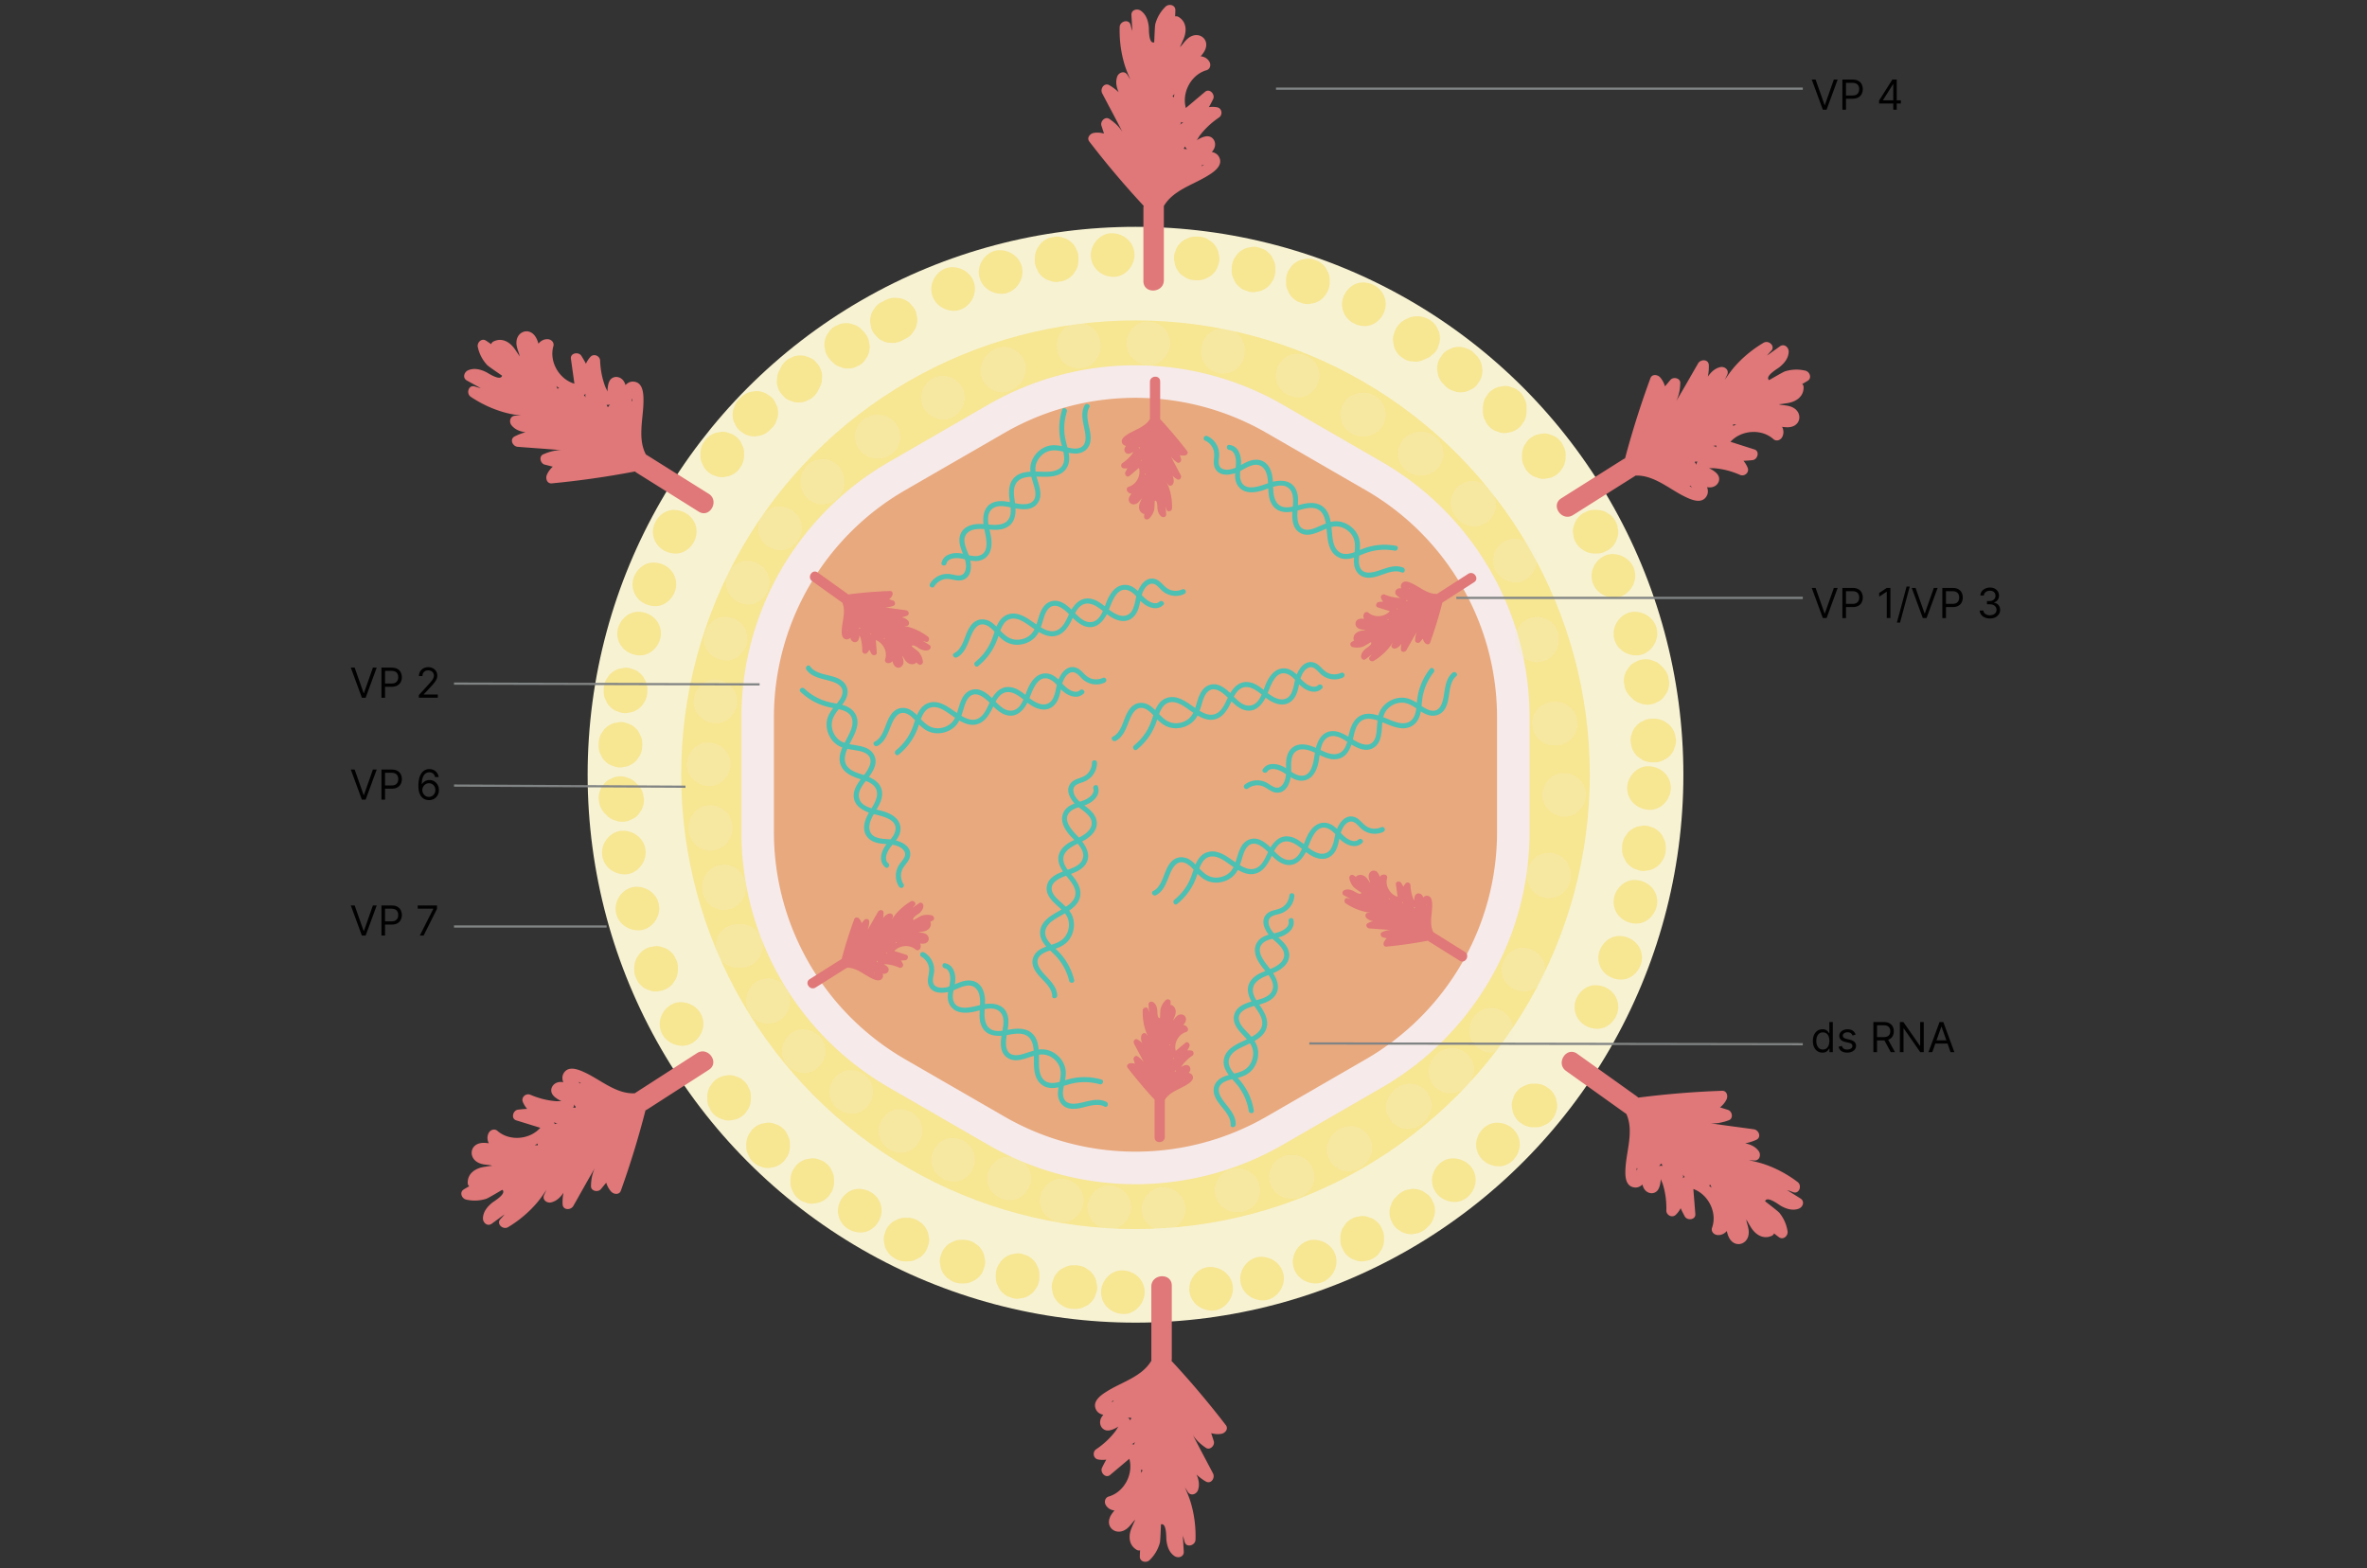 <svg version="1.1" xmlns="http://www.w3.org/2000/svg" x="0" y="0" viewBox="0 0 800 530" xml:space="preserve"><rect x="0" y="0" width="800" height="530" fill="#333333" stroke="none"/><circle cx="383.78" cy="261.83" r="185.17" fill="#f7f2d2"/><circle cx="383.78" cy="261.83" r="153.54" fill="#f7e692"/><path d="M464.37 362.75l-33.5 19.34c-29.14 16.83-65.05 16.83-94.2 0l-33.5-19.34c-29.14-16.83-47.1-47.92-47.1-81.58v-38.68a94.2 94.2 0 0147.1-81.58l33.5-19.34c29.14-16.83 65.05-16.83 94.2 0l33.5 19.34c29.14 16.83 47.1 47.92 47.1 81.58v38.68a94.2 94.2 0 01-47.1 81.58z" fill="#e8a97e" stroke="#f6eaea" stroke-width="11" stroke-miterlimit="10"/><path d="M409.57 51.36c.34-.37.63-.79.83-1.24.89-2.01-.44-4.34-2.73-4.05-1.1.14-2.26.73-3.2 1.32.35-.42.68-1.1.97-1.49 1.83-2.44 4.05-4.49 6.57-6.19 1.33-.9 1.01-3.14-.64-3.45-.97-.18-1.89-.18-2.78-.06.51-.89.99-1.81 1.44-2.74.74-1.55-1.2-3.72-2.73-2.44-2.17 1.82-4.33 3.64-6.5 5.47-1.45-5.15 1.72-11.24 6.96-12.75 1.25-.36 1.6-1.8 1.02-2.84-.65-1.16-1.75-1.75-2.97-1.88.72-.82 1.38-1.7 1.69-2.71.98-3.14-2.02-5.39-4.85-4.06-1.37.64-2.15 1.7-3.06 2.83-.25.31-.53.57-.83.84.01-.02.02-.03.03-.06.42-.8.79-1.7 1.16-2.53 1.21-2.73 1.17-5.94-1.64-7.62-.34-.21-.75-.25-1.15-.18.05-.7.08-1.41.09-2.12.01-1.78-2.21-2.25-3.31-1.17a12.837 12.837 0 00-3.46 5.86c-.21.75-.35 6.21-.39 6.22-1.94.56-1.72-4.4-1.82-5.26-.23-2.1-.9-4.21-2.72-5.45-1.27-.86-3.26-.27-3.15 1.51.1 1.78.21 3.57.31 5.35-.22-.65-.42-1.31-.58-1.99-.52-2.21-3.64-1.36-3.7.66-.13 4.27.41 8.55 1.64 12.65.53 1.75 1.23 3.4 1.95 5.06l-.99-1.56c-.96-1.52-2.95-.83-3.45.64-.62 1.82-.22 3.56.5 5.23-.93-.9-1.97-1.68-3.12-2.35-1.77-1.03-3.24 1.21-2.44 2.73 2.26 4.33 4.6 8.64 6.81 13-1.13-1.79-2.65-3.18-4.41-4.36-1.41-.94-3.12.84-2.66 2.27.29.9.58 1.8.87 2.69-1.1-.31-2.25-.43-3.45-.22-1.27.22-2.48 1.66-1.5 2.93a303.73 303.73 0 0018.35 21.71c-.04.23-.08.47-.08.73V95c0 4.46 6.91 4.11 6.91-.32v-24.7c0-.11-.01-.21-.02-.31 3.06-5.3 9.71-7.15 14.67-10.17 2.13-1.3 5.55-3.5 4.01-6.45-.5-.95-1.43-1.5-2.45-1.69zm-9.05-1.86c.17.36.42.69.73.96-.28-.1-.57-.13-.87-.08-.09-.06-.18-.12-.28-.16l.42-.72zm-1.61-7.42c.06-.1.11-.2.15-.31.06-.17.12-.35.17-.52.22.11.46.18.71.21-.32.1-.62.27-.88.53-.05.05-.1.09-.15.14v-.05zm-2-10.34c-.06.39-.1.78-.13 1.18-.14-.15-.3-.27-.49-.35.22-.28.42-.55.62-.83zm9.73 24.14c-.15.1-.31.19-.46.29 0-.09-.02-.19-.04-.28.12-.03.23-.06.34-.09.1-.03.26-.07.44-.12-.1.08-.19.14-.28.2zM576.95 164.64c.5.09 1 .11 1.49.04 2.18-.32 3.44-2.69 1.97-4.47-.71-.85-1.82-1.52-2.82-2 .55.07 1.29-.01 1.78.03 3.04.25 5.96 1.03 8.75 2.26 1.47.64 3.19-.82 2.57-2.38-.36-.92-.85-1.7-1.43-2.38 1.03-.05 2.06-.12 3.09-.24 1.71-.2 2.51-3 .61-3.61-2.7-.86-5.39-1.72-8.09-2.58 3.58-3.97 10.43-4.54 14.5-.91.97.87 2.38.39 2.95-.65.63-1.16.55-2.42 0-3.51 1.08.17 2.17.26 3.2-.01 3.18-.85 3.48-4.59.85-6.27-1.27-.81-2.58-.91-4.03-1.08-.4-.05-.77-.14-1.15-.25h.06c.9-.08 1.86-.24 2.76-.37 2.95-.43 5.65-2.18 5.57-5.44-.01-.4-.19-.77-.46-1.06.62-.33 1.23-.68 1.84-1.06 1.51-.94.72-3.07-.78-3.43-2.26-.54-4.57-.47-6.8.2-.75.22-5.44 3.02-5.48 2.99-1.51-1.34 2.8-3.8 3.48-4.34 1.65-1.32 3.08-3.01 3.16-5.21.06-1.53-1.51-2.9-2.96-1.86-1.45 1.04-2.91 2.08-4.36 3.12.43-.54.88-1.05 1.37-1.55 1.59-1.62-.79-3.81-2.54-2.78-3.68 2.17-7.02 4.9-9.83 8.13-1.2 1.38-2.22 2.85-3.25 4.35.26-.56.53-1.11.79-1.67.77-1.62-.87-2.93-2.38-2.57-1.87.45-3.12 1.71-4.16 3.21.26-1.26.37-2.57.33-3.89-.07-2.05-2.75-2.09-3.61-.61-2.46 4.23-4.85 8.5-7.37 12.7.91-1.92 1.28-3.94 1.33-6.05.05-1.7-2.37-2.19-3.34-1.04-.61.72-1.21 1.45-1.82 2.17-.33-1.1-.84-2.13-1.65-3.04-.86-.96-2.72-1.21-3.28.29-3.28 8.89-6.14 17.94-8.58 27.1-.22.09-.44.19-.66.32l-20.89 13.17c-3.77 2.38.2 8.03 3.96 5.67l20.89-13.17c.09-.06.17-.12.25-.18 6.11-.24 11.23 4.41 16.42 6.99 2.24 1.11 5.92 2.83 7.6-.05.57-.98.53-2.06.15-3.03zm-3.25-8.65c-.21.34-.36.72-.42 1.13-.06-.29-.19-.55-.4-.78 0-.11 0-.22-.01-.33.27 0 .55 0 .83-.02zm5.42-5.31c.11 0 .22-.01.34-.04.18-.04.36-.09.53-.13.03.25.09.49.2.71-.25-.22-.56-.38-.92-.46-.07-.02-.13-.03-.2-.05.02-.01.03-.02.05-.03zm7.68-7.21c-.36.16-.72.33-1.06.52.05-.2.06-.4.04-.6.34.03.68.07 1.02.08zm-15.24 21.1c-.16-.08-.33-.16-.49-.24a.91.91 0 00.21-.18c.09.08.17.16.26.24.08.07.2.18.34.31-.11-.04-.22-.08-.32-.13zM555.12 400.31c.1.49.27.97.53 1.4 1.12 1.9 3.79 2.17 4.88.13.52-.98.72-2.26.79-3.37.14.53.5 1.19.65 1.66.92 2.91 1.3 5.91 1.22 8.95-.04 1.6 1.96 2.65 3.18 1.48.71-.68 1.25-1.43 1.66-2.23.43.94.89 1.86 1.39 2.77.83 1.51 3.73 1.19 3.57-.8-.22-2.82-.45-5.65-.67-8.47 5.04 1.81 8.15 7.93 6.33 13.07-.44 1.23.54 2.35 1.72 2.48 1.32.15 2.44-.41 3.25-1.33.25 1.06.58 2.11 1.22 2.95 1.99 2.62 5.56 1.48 6.12-1.59.27-1.49-.13-2.73-.53-4.14-.11-.39-.16-.77-.2-1.16l.03.06c.41.8.92 1.63 1.39 2.41 1.52 2.57 4.15 4.41 7.15 3.09.37-.16.64-.47.81-.83.54.45 1.1.88 1.67 1.3 1.44 1.04 3.11-.49 2.88-2.02-.35-2.3-1.29-4.41-2.75-6.22-.49-.61-4.85-3.89-4.84-3.94.67-1.91 4.58 1.15 5.34 1.58 1.84 1.03 3.95 1.71 6.02.95 1.44-.53 2.12-2.49.61-3.44-1.51-.95-3.02-1.9-4.54-2.85.66.19 1.31.42 1.96.68 2.1.86 3.22-2.17 1.61-3.4-3.4-2.59-7.2-4.64-11.25-6.02-1.73-.59-3.48-.97-5.25-1.36.62.03 1.23.07 1.85.1 1.79.1 2.39-1.92 1.48-3.18-1.12-1.56-2.77-2.24-4.55-2.63 1.27-.23 2.52-.63 3.72-1.17 1.87-.84.9-3.34-.8-3.57-4.84-.68-9.71-1.28-14.54-2.01 2.12.12 4.13-.31 6.11-1.06 1.59-.6 1.13-3.03-.3-3.48-.9-.29-1.8-.57-2.69-.86.89-.72 1.65-1.58 2.19-2.68.56-1.16.09-2.98-1.51-2.92-9.47.33-18.93 1.11-28.33 2.31-.16-.17-.34-.33-.55-.48l-20.1-14.35c-3.63-2.59-7.36 3.23-3.75 5.81l20.1 14.35c.09.06.18.11.27.17 2.53 5.57.17 12.06-.25 17.84-.18 2.49-.38 6.55 2.92 7.01 1.05.17 2.04-.27 2.78-.99zm6.78-6.28c-.39-.07-.8-.06-1.21.04.24-.17.44-.39.57-.66.1-.04.2-.08.3-.14.11.25.22.51.34.76zm6.97 3c.04.1.1.2.16.3.11.15.21.3.33.44a2 2 0 00-.58.46c.1-.32.14-.67.08-1.03l-.03-.2c.01.01.02.02.04.03zm9.58 4.38c-.28-.27-.58-.54-.88-.79.2-.03.39-.09.57-.19.09.33.2.66.31.98zm-25.3-6.11l.03-.54c.08.05.16.09.25.13-.04.11-.09.22-.12.33-.03.1-.09.25-.16.43 0-.13-.01-.24 0-.35zM372.92 478.14c-.34.37-.63.79-.83 1.24-.89 2.01.44 4.34 2.73 4.05 1.1-.14 2.26-.73 3.2-1.32-.35.42-.68 1.1-.97 1.49-1.83 2.44-4.05 4.49-6.57 6.19-1.33.9-1.01 3.14.64 3.45.97.18 1.89.18 2.78.06-.51.89-.99 1.81-1.44 2.74-.74 1.55 1.2 3.72 2.73 2.44 2.17-1.82 4.33-3.64 6.5-5.47 1.45 5.15-1.72 11.24-6.96 12.75-1.25.36-1.6 1.8-1.02 2.84.65 1.16 1.75 1.75 2.97 1.88-.72.82-1.38 1.7-1.69 2.71-.98 3.14 2.02 5.39 4.85 4.06 1.37-.64 2.15-1.7 3.06-2.83.25-.31.53-.57.83-.84-.01.02-.02.03-.03.06-.42.8-.79 1.7-1.16 2.53-1.21 2.73-1.17 5.94 1.64 7.61.34.21.75.25 1.15.18-.05.7-.08 1.41-.09 2.12-.01 1.78 2.21 2.25 3.31 1.17 1.67-1.62 2.84-3.61 3.46-5.86.21-.75.35-6.21.39-6.22 1.94-.56 1.72 4.4 1.82 5.26.23 2.1.9 4.21 2.72 5.45 1.27.86 3.26.27 3.15-1.51-.1-1.78-.21-3.57-.31-5.35.22.65.42 1.31.58 1.99.52 2.21 3.64 1.36 3.7-.66.13-4.27-.41-8.55-1.64-12.65-.53-1.75-1.23-3.4-1.95-5.06l.99 1.56c.96 1.52 2.95.83 3.45-.64.62-1.82.22-3.56-.5-5.23.93.9 1.97 1.68 3.12 2.35 1.77 1.03 3.24-1.21 2.44-2.73-2.26-4.33-4.6-8.64-6.81-13 1.13 1.79 2.65 3.18 4.41 4.36 1.41.94 3.12-.84 2.66-2.27-.29-.9-.58-1.8-.87-2.69 1.1.31 2.25.43 3.45.22 1.27-.22 2.48-1.66 1.5-2.93a303.73 303.73 0 00-18.35-21.71c.04-.23.08-.47.08-.73v-24.7c0-4.46-6.91-4.11-6.91.32v24.7c0 .11.01.21.02.31-3.06 5.3-9.71 7.15-14.67 10.17-2.13 1.3-5.55 3.5-4.01 6.45.49.96 1.43 1.5 2.45 1.69zm9.05 1.87c-.17-.36-.42-.69-.73-.96.28.1.57.13.87.08.09.06.18.12.28.16-.14.24-.29.48-.42.72zm1.61 7.41c-.06.1-.11.2-.15.31-.06.17-.12.35-.17.52a2.16 2.16 0 00-.71-.21c.32-.1.62-.27.88-.53.05-.05.1-.09.15-.14v.05zm2 10.35c.06-.39.1-.78.13-1.18.14.15.31.27.49.35-.22.27-.43.55-.62.83zm-9.73-24.15c.15-.1.31-.19.46-.29 0 .09.02.19.04.28-.12.03-.23.06-.34.09-.1.03-.26.07-.44.12.09-.07.19-.14.28-.2zM190.38 365.74c-.5-.09-1-.11-1.49-.03-2.18.34-3.42 2.72-1.93 4.48.71.85 1.84 1.5 2.84 1.98-.55-.07-1.29.02-1.78-.01-3.04-.22-5.97-.98-8.77-2.18-1.47-.63-3.19.84-2.55 2.4.37.91.87 1.69 1.45 2.37-1.03.05-2.06.14-3.08.27-1.71.22-2.48 3.03-.58 3.62 2.71.84 5.41 1.67 8.12 2.51-3.55 4.01-10.39 4.63-14.49 1.04-.98-.86-2.38-.37-2.94.68-.62 1.17-.52 2.42.03 3.51-1.08-.16-2.18-.24-3.2.04-3.17.87-3.44 4.62-.79 6.27 1.28.8 2.59.89 4.04 1.04.4.04.77.14 1.15.24h-.06c-.9.09-1.85.26-2.75.4-2.95.46-5.63 2.23-5.52 5.49.01.4.2.77.47 1.06-.62.34-1.23.69-1.83 1.07-1.5.95-.69 3.07.81 3.42 2.27.52 4.57.43 6.8-.26.75-.23 5.41-3.07 5.45-3.04 1.52 1.33-2.77 3.83-3.44 4.37-1.64 1.33-3.05 3.04-3.11 5.24-.04 1.53 1.53 2.89 2.97 1.84l4.33-3.16c-.42.54-.87 1.06-1.36 1.56-1.58 1.64.83 3.8 2.56 2.76 3.67-2.2 6.97-4.97 9.75-8.22 1.18-1.39 2.19-2.87 3.21-4.38l-.78 1.68c-.76 1.63.9 2.93 2.4 2.55 1.86-.46 3.11-1.74 4.13-3.25-.25 1.26-.35 2.57-.29 3.89.09 2.05 2.77 2.07 3.62.58 2.42-4.25 4.78-8.54 7.25-12.76-.9 1.92-1.24 3.95-1.28 6.06-.03 1.7 2.39 2.17 3.35 1.01.6-.73 1.2-1.46 1.8-2.18.34 1.1.86 2.12 1.68 3.02.87.95 2.73 1.18 3.27-.32 3.2-8.92 5.98-17.99 8.33-27.17.22-.09.44-.19.65-.33l20.77-13.36c3.75-2.41-.28-8.03-4.01-5.63L214.8 369.3c-.09.06-.17.12-.25.19-6.11.29-11.26-4.31-16.48-6.84-2.25-1.09-5.94-2.77-7.6.12-.53.93-.48 2.01-.09 2.97zm3.33 8.62c.21-.34.35-.72.41-1.13.07.29.2.55.41.77 0 .11 0 .22.02.33-.29 0-.57.01-.84.03zm-5.37 5.36c-.11 0-.22.01-.34.04-.18.04-.36.09-.53.14-.03-.24-.1-.49-.21-.71.26.21.57.38.92.46.07.01.13.03.2.05-.01.01-.03.01-.04.02zm-7.62 7.28c.36-.16.71-.34 1.06-.53-.05.2-.06.4-.03.6-.35-.03-.69-.06-1.03-.07zm15.05-21.24c.17.07.33.16.49.23-.08.05-.15.12-.21.18-.09-.08-.17-.16-.26-.24-.08-.07-.2-.18-.34-.31.11.05.22.1.32.14zM211.4 130.14c-.13-.49-.33-.95-.61-1.36-1.23-1.83-3.91-1.93-4.88.16-.46 1.01-.58 2.3-.58 3.41-.17-.52-.57-1.16-.74-1.61-1.09-2.85-1.65-5.82-1.76-8.86-.05-1.6-2.12-2.52-3.26-1.29-.67.72-1.16 1.5-1.53 2.33-.49-.91-1-1.8-1.56-2.68-.92-1.45-3.8-.96-3.52 1.02.39 2.8.79 5.61 1.18 8.41-5.14-1.5-8.61-7.43-7.11-12.67.36-1.25-.68-2.31-1.87-2.37-1.32-.07-2.42.56-3.17 1.52-.31-1.05-.71-2.07-1.4-2.88-2.14-2.5-5.64-1.14-6.01 1.95-.18 1.5.3 2.72.78 4.1.13.38.2.76.27 1.15l-.03-.06c-.46-.78-1.02-1.57-1.53-2.32-1.67-2.47-4.41-4.15-7.32-2.66-.36.18-.61.5-.76.88-.57-.41-1.15-.82-1.75-1.2-1.5-.95-3.08.68-2.75 2.19.49 2.27 1.56 4.32 3.13 6.04.53.58 5.08 3.59 5.07 3.64-.55 1.94-4.64-.87-5.42-1.25-1.9-.92-4.05-1.47-6.06-.59-1.4.61-1.96 2.62-.4 3.47 1.57.86 3.13 1.72 4.7 2.57-.67-.15-1.33-.34-1.99-.56-2.15-.73-3.09 2.36-1.4 3.49 3.55 2.38 7.46 4.2 11.59 5.33 1.76.48 3.53.76 5.33 1.04-.62 0-1.23.01-1.85.01-1.8.01-2.27 2.06-1.29 3.26 1.21 1.49 2.9 2.07 4.7 2.35-1.25.31-2.47.78-3.65 1.39-1.82.95-.69 3.38 1.02 3.52 4.88.38 9.77.69 14.64 1.13-2.12.01-4.11.56-6.03 1.42-1.55.69-.94 3.09.51 3.46.91.23 1.83.46 2.74.7-.85.77-1.56 1.68-2.02 2.81-.49 1.19.09 2.98 1.68 2.83 9.44-.9 18.82-2.25 28.13-4.02.17.16.36.31.58.45l20.93 13.11c3.78 2.37 7.15-3.67 3.39-6.02l-20.93-13.11c-.09-.06-.18-.1-.28-.15-2.87-5.41-.9-12.03-.83-17.83.03-2.5-.02-6.56-3.34-6.82-1.08-.1-2.04.41-2.74 1.17zm-6.39 6.68c.4.04.8.01 1.2-.11-.23.18-.41.41-.53.7-.1.04-.2.1-.29.15-.12-.25-.24-.5-.38-.74zm-7.13-2.57c-.05-.1-.11-.2-.18-.29-.11-.14-.23-.28-.35-.42.21-.13.4-.3.55-.49-.08.32-.1.67-.02 1.03.02.07.03.13.04.2-.02-.01-.03-.03-.04-.03zm-9.84-3.8c.3.26.61.5.93.73-.2.04-.39.12-.56.23-.11-.32-.23-.65-.37-.96zm25.63 4.57v.55c-.08-.05-.17-.08-.26-.11.04-.11.07-.23.1-.34.03-.1.08-.26.13-.44.02.12.03.23.03.34zM401.75 362.59c.17-.19.32-.39.42-.62.45-1.01-.22-2.17-1.36-2.02-.55.07-1.13.37-1.6.66.18-.21.34-.55.49-.74.92-1.22 2.03-2.24 3.29-3.1.66-.45.51-1.57-.32-1.72-.48-.09-.95-.09-1.39-.03.26-.45.5-.9.72-1.37.37-.78-.6-1.86-1.36-1.22-1.08.91-2.17 1.82-3.25 2.73-.73-2.58.86-5.62 3.48-6.38.63-.18.8-.9.51-1.42-.32-.58-.88-.88-1.48-.94.36-.41.69-.85.85-1.36.49-1.57-1.01-2.69-2.42-2.03-.68.32-1.07.85-1.53 1.42-.13.16-.27.29-.41.42.01-.01.01-.02.02-.03.21-.4.39-.85.58-1.27.6-1.36.59-2.97-.82-3.81a.811.811 0 00-.57-.09c.02-.35.04-.7.04-1.06.01-.89-1.1-1.12-1.66-.59-.83.81-1.42 1.81-1.73 2.93-.1.38-.17 3.11-.2 3.11-.97.28-.86-2.2-.91-2.63-.12-1.05-.45-2.1-1.36-2.72-.63-.43-1.63-.14-1.58.75.05.89.1 1.78.16 2.68-.11-.32-.21-.65-.29-.99-.26-1.11-1.82-.68-1.85.33-.07 2.14.2 4.28.82 6.33.26.87.62 1.7.97 2.53-.16-.26-.33-.52-.49-.78-.48-.76-1.47-.41-1.72.32-.31.91-.11 1.78.25 2.62-.46-.45-.99-.84-1.56-1.18-.89-.52-1.62.61-1.22 1.36 1.13 2.17 2.3 4.32 3.41 6.5-.57-.9-1.33-1.59-2.2-2.18-.71-.47-1.56.42-1.33 1.13.14.45.29.9.43 1.35a4.01 4.01 0 00-1.73-.11c-.64.11-1.24.83-.75 1.46 2.89 3.76 5.95 7.38 9.17 10.85-.02.12-.04.23-.04.36v12.35c0 2.23 3.45 2.06 3.45-.16V371.9c0-.05-.01-.1-.01-.16 1.53-2.65 4.86-3.57 7.33-5.08 1.07-.65 2.77-1.75 2.01-3.23-.28-.47-.75-.74-1.26-.84zm-4.53-.93c.09.18.21.34.37.48a.823.823 0 00-.44-.04c-.05-.03-.09-.06-.14-.08.07-.12.15-.24.21-.36zm-.8-3.71c.03-.05.05-.1.07-.15.03-.09.06-.17.08-.26.11.05.23.09.35.1-.16.05-.31.14-.44.27l-.07.07c.01-.01.01-.02.01-.03zm-1-5.17c-.03.2-.05.39-.06.59-.07-.07-.15-.13-.24-.18.1-.13.2-.27.3-.41zm4.86 12.07c-.08.05-.15.1-.23.14 0-.05-.01-.09-.02-.14.06-.01.12-.03.17-.05.05-.02.13-.04.22-.06-.05.05-.09.08-.14.11zM298.31 329.07c.25.05.5.06.75.02 1.09-.16 1.72-1.34.98-2.23-.35-.43-.91-.76-1.41-1 .27.04.65-.01.89.01 1.52.13 2.98.52 4.37 1.13.73.32 1.6-.41 1.29-1.19-.18-.46-.43-.85-.72-1.19.51-.02 1.03-.06 1.54-.12.86-.1 1.25-1.5.31-1.81l-4.05-1.29c1.79-1.99 5.21-2.27 7.25-.46.49.43 1.19.19 1.47-.33.32-.58.27-1.21 0-1.76.54.09 1.09.13 1.6-.01 1.59-.42 1.74-2.29.42-3.13-.64-.41-1.29-.46-2.01-.54-.2-.02-.39-.07-.57-.13h.03c.45-.04.93-.12 1.38-.19 1.48-.22 2.82-1.09 2.78-2.72 0-.2-.09-.39-.23-.53.31-.17.62-.34.92-.53.75-.47.36-1.53-.39-1.71a6.436 6.436 0 00-3.4.1c-.38.11-2.72 1.51-2.74 1.49-.76-.67 1.4-1.9 1.74-2.17.82-.66 1.54-1.51 1.58-2.6.03-.77-.75-1.45-1.48-.93-.73.52-1.45 1.04-2.18 1.56.21-.27.44-.53.69-.78.8-.81-.4-1.9-1.27-1.39a19.595 19.595 0 00-4.91 4.07c-.6.69-1.11 1.43-1.62 2.17.13-.28.26-.56.4-.84.39-.81-.44-1.47-1.19-1.29-.93.22-1.56.86-2.08 1.61.13-.63.19-1.28.16-1.95-.04-1.03-1.37-1.05-1.81-.31-1.23 2.11-2.43 4.25-3.68 6.35.46-.96.64-1.97.67-3.03.02-.85-1.19-1.1-1.67-.52-.3.36-.61.72-.91 1.08-.16-.55-.42-1.07-.83-1.52-.43-.48-1.36-.6-1.64.15a153.24 153.24 0 00-4.29 13.55c-.11.04-.22.09-.33.16l-10.45 6.59c-1.89 1.19.1 4.02 1.98 2.83l10.45-6.59c.05-.03.09-.06.13-.09 3.06-.12 5.61 2.2 8.21 3.49 1.12.56 2.96 1.41 3.8-.02.28-.43.27-.98.07-1.46zm-1.62-4.32a1.4 1.4 0 00-.21.57.857.857 0 00-.2-.39c0-.05 0-.11-.01-.16.14-.01.28-.02.42-.02zm2.71-2.66c.06 0 .11-.01.17-.02.09-.02.18-.04.27-.07.01.12.05.24.1.36-.13-.11-.28-.19-.46-.23a.355.355 0 00-.1-.02c0-.01.01-.02.02-.02zm3.84-3.61c-.18.08-.36.17-.53.26.02-.1.03-.2.02-.3.17.02.34.04.51.04zm-7.62 10.56a5.92 5.92 0 00-.25-.12c.04-.03.07-.06.11-.09.04.04.09.08.13.12.04.03.1.09.17.16-.06-.03-.11-.05-.16-.07zM287.4 215.55c.05.25.14.49.26.7.56.95 1.9 1.08 2.44.07.26-.49.36-1.13.39-1.68.07.27.25.6.32.83.46 1.45.65 2.95.61 4.47-.02.8.98 1.32 1.59.74.36-.34.62-.72.83-1.11.22.47.45.93.7 1.38.42.75 1.87.59 1.79-.4-.11-1.41-.22-2.82-.34-4.23 2.52.91 4.07 3.97 3.17 6.54-.22.61.27 1.17.86 1.24.66.07 1.22-.21 1.63-.66.12.53.29 1.05.61 1.48.99 1.31 2.78.74 3.06-.79.14-.74-.07-1.37-.26-2.07a3.7 3.7 0 01-.1-.58c0 .01.01.02.01.03.21.4.46.81.69 1.21.76 1.28 2.08 2.2 3.57 1.55a.86.86 0 00.41-.41c.27.22.55.44.84.65.72.52 1.56-.25 1.44-1.01-.18-1.15-.65-2.2-1.38-3.11-.25-.3-2.43-1.95-2.42-1.97.33-.95 2.29.58 2.67.79.92.51 1.98.85 3.01.48.72-.26 1.06-1.25.3-1.72-.76-.48-1.51-.95-2.27-1.43.33.1.66.21.98.34 1.05.43 1.61-1.09.81-1.7-1.7-1.29-3.6-2.32-5.62-3.01-.86-.29-1.74-.49-2.63-.68.31.02.62.03.92.05.9.05 1.19-.96.74-1.59-.56-.78-1.38-1.12-2.27-1.32.63-.12 1.26-.31 1.86-.59.94-.42.45-1.67-.4-1.79-2.42-.34-4.85-.64-7.27-1.01 1.06.06 2.07-.16 3.05-.53.79-.3.56-1.51-.15-1.74-.45-.14-.9-.29-1.35-.43.45-.36.83-.79 1.09-1.34.28-.58.04-1.49-.76-1.46-4.74.16-9.46.55-14.16 1.16-.08-.08-.17-.17-.27-.24l-10.05-7.18c-1.82-1.3-3.68 1.62-1.87 2.9l10.05 7.18c.04.03.09.06.13.08 1.27 2.79.08 6.03-.13 8.92-.09 1.25-.19 3.27 1.46 3.51.54.06 1.04-.16 1.41-.52zm3.39-3.14c-.2-.03-.4-.03-.6.02.12-.08.22-.19.28-.33.05-.02.1-.04.15-.07.05.12.11.25.17.38zm3.48 1.5c.02.05.05.1.08.15.05.08.11.15.16.22-.11.06-.21.14-.29.23.05-.16.07-.33.04-.51-.01-.03-.01-.07-.02-.1.02 0 .03 0 .03.01zm4.8 2.19c-.14-.14-.29-.27-.44-.39.1-.01.2-.05.28-.1.05.17.1.33.16.49zm-12.66-3.06c0-.09.01-.18.02-.27.04.03.08.05.12.06-.02.06-.04.11-.06.17-.02.05-.05.13-.08.22v-.18zM380.59 150.7c-.17.19-.32.39-.42.62-.45 1.01.22 2.17 1.36 2.02.55-.07 1.13-.37 1.6-.66-.18.21-.34.55-.49.74-.92 1.22-2.03 2.24-3.29 3.1-.66.45-.51 1.57.32 1.72.48.09.95.09 1.39.03-.26.45-.5.9-.72 1.37-.37.78.6 1.86 1.36 1.22 1.08-.91 2.17-1.82 3.25-2.73.73 2.58-.86 5.62-3.48 6.38-.63.18-.8.9-.51 1.42.32.58.88.88 1.48.94-.36.41-.69.85-.85 1.36-.49 1.57 1.01 2.69 2.42 2.03.68-.32 1.07-.85 1.53-1.42.13-.16.27-.29.41-.42-.01.01-.01.02-.02.03-.21.4-.39.85-.58 1.27-.6 1.36-.59 2.97.82 3.81.17.1.38.13.57.09-.02.35-.04.7-.04 1.06-.01.89 1.1 1.12 1.66.59.83-.81 1.42-1.81 1.73-2.93.1-.38.17-3.11.2-3.11.97-.28.86 2.2.91 2.63.12 1.05.45 2.1 1.36 2.72.63.43 1.63.14 1.58-.75-.05-.89-.1-1.78-.16-2.68.11.32.21.65.29.99.26 1.11 1.82.68 1.85-.33.07-2.14-.2-4.28-.82-6.33-.26-.87-.62-1.7-.97-2.53.16.26.33.52.49.78.48.76 1.47.41 1.72-.32.31-.91.11-1.78-.25-2.62.46.45.99.84 1.56 1.18.89.52 1.62-.61 1.22-1.36-1.13-2.17-2.3-4.32-3.41-6.5.57.9 1.33 1.59 2.2 2.18.71.47 1.56-.42 1.33-1.13-.14-.45-.29-.9-.43-1.35.55.15 1.13.21 1.73.11.64-.11 1.24-.83.75-1.46-2.89-3.76-5.95-7.38-9.17-10.85.02-.12.04-.23.04-.36V128.9c0-2.23-3.45-2.06-3.45.16v12.35c0 .05.01.1.01.16-1.53 2.65-4.86 3.57-7.33 5.08-1.07.65-2.77 1.75-2.01 3.23.28.45.75.72 1.26.82zm4.52.93c-.09-.18-.21-.34-.37-.48.14.05.29.07.44.04.05.03.09.06.14.08l-.21.36zm.81 3.71c-.03.05-.05.1-.07.15-.03.09-.06.17-.08.26a1.08 1.08 0 00-.35-.1c.16-.05.31-.14.44-.27l.07-.07c-.01.01-.01.02-.01.03zm1 5.17c.03-.2.05-.39.06-.59.07.07.15.13.24.18-.1.13-.21.27-.3.41zm-4.87-12.07c.08-.05.15-.1.23-.14 0 .05.01.09.02.14-.06.01-.12.03-.17.05-.05.02-.13.04-.22.06.05-.05.1-.08.14-.11zM473.61 198.83c-.25-.04-.5-.05-.75-.01-1.09.17-1.71 1.36-.96 2.24.36.42.92.75 1.42.99-.27-.03-.65.01-.89-.01-1.52-.11-2.98-.49-4.38-1.09-.74-.32-1.59.42-1.28 1.2.19.46.43.84.73 1.18-.51.03-1.03.07-1.54.14-.85.11-1.24 1.51-.29 1.81l4.06 1.26c-1.77 2-5.19 2.32-7.24.52-.49-.43-1.19-.18-1.47.34-.31.58-.26 1.21.01 1.76-.54-.08-1.09-.12-1.6.02-1.59.44-1.72 2.31-.4 3.14.64.4 1.29.44 2.02.52.2.02.39.07.58.12h-.03c-.45.04-.93.13-1.38.2-1.47.23-2.82 1.11-2.76 2.75.01.2.1.38.24.53-.31.17-.61.35-.91.54-.75.48-.35 1.54.4 1.71 1.13.26 2.29.22 3.4-.13.37-.12 2.71-1.53 2.72-1.52.76.66-1.38 1.91-1.72 2.19-.82.67-1.53 1.52-1.56 2.62-.02.77.77 1.44 1.49.92.72-.53 1.44-1.05 2.17-1.58-.21.27-.44.53-.68.78-.79.82.41 1.9 1.28 1.38 1.83-1.1 3.49-2.48 4.88-4.11.59-.69 1.1-1.44 1.6-2.19l-.39.84c-.38.81.45 1.46 1.2 1.28.93-.23 1.55-.87 2.06-1.63-.13.63-.17 1.29-.15 1.95.04 1.03 1.38 1.03 1.81.29 1.21-2.12 2.39-4.27 3.63-6.38-.45.96-.62 1.98-.64 3.03-.02.85 1.2 1.08 1.67.51.3-.36.6-.73.9-1.09.17.55.43 1.06.84 1.51.44.48 1.37.59 1.64-.16 1.6-4.46 2.99-9 4.17-13.59.11-.04.22-.1.33-.17l10.39-6.68c1.88-1.21-.14-4.02-2-2.82l-10.39 6.68c-.05.03-.08.06-.13.09-3.06.15-5.63-2.15-8.24-3.42-1.12-.55-2.97-1.39-3.8.06-.28.46-.26 1-.06 1.48zm1.66 4.31c.1-.17.18-.36.21-.57.03.14.1.28.2.39 0 .05 0 .11.01.16-.14.01-.28.01-.42.02zm-2.68 2.68c-.06 0-.11.01-.17.02-.09.02-.18.04-.26.07a1.08 1.08 0 00-.1-.35c.13.11.28.19.46.23.03.01.07.02.1.02-.02 0-.03.01-.03.01zm-3.81 3.64c.18-.08.36-.17.53-.26-.02.1-.03.2-.02.3-.17-.02-.34-.03-.51-.04zm7.52-10.62c.08.04.16.08.25.12-.04.03-.07.06-.11.09-.04-.04-.09-.08-.13-.12-.04-.03-.1-.09-.17-.15.06.02.11.04.16.06zM481 303.31c-.07-.24-.17-.48-.3-.68-.62-.91-1.96-.97-2.44.08-.23.5-.29 1.15-.29 1.71-.09-.26-.29-.58-.37-.81-.55-1.42-.83-2.91-.88-4.43-.03-.8-1.06-1.26-1.63-.64-.33.36-.58.75-.76 1.16-.24-.45-.5-.9-.78-1.34-.46-.73-1.9-.48-1.76.51.2 1.4.39 2.8.59 4.21-2.57-.75-4.31-3.71-3.56-6.33.18-.63-.34-1.16-.93-1.19-.66-.03-1.21.28-1.58.76-.16-.52-.36-1.04-.7-1.44-1.07-1.25-2.82-.57-3.01.98-.09.75.15 1.36.39 2.05.07.19.1.38.13.57-.01-.01-.01-.02-.01-.03-.23-.39-.51-.78-.77-1.16-.84-1.24-2.21-2.07-3.66-1.33-.18.09-.31.25-.38.44-.28-.21-.57-.41-.87-.6-.75-.48-1.54.34-1.38 1.09.25 1.14.78 2.16 1.56 3.02.26.29 2.54 1.8 2.53 1.82-.28.97-2.32-.44-2.71-.62-.95-.46-2.02-.73-3.03-.29-.7.31-.98 1.31-.2 1.74.78.43 1.57.86 2.35 1.29-.33-.08-.67-.17-1-.28-1.08-.37-1.54 1.18-.7 1.74 1.78 1.19 3.73 2.1 5.8 2.66.88.24 1.77.38 2.66.52h-.92c-.9 0-1.13 1.03-.64 1.63.61.74 1.45 1.04 2.35 1.18-.63.16-1.24.39-1.82.7-.91.48-.35 1.69.51 1.76 2.44.19 4.88.34 7.32.56-1.06 0-2.05.28-3.02.71-.77.35-.47 1.54.25 1.73.46.12.91.23 1.37.35-.42.39-.78.84-1.01 1.4-.25.6.05 1.49.84 1.41 4.72-.45 9.41-1.12 14.07-2.01.09.08.18.16.29.23l10.47 6.55c1.89 1.18 3.58-1.83 1.7-3.01l-10.47-6.55a.914.914 0 00-.14-.07c-1.43-2.7-.45-6.01-.42-8.91.01-1.25-.01-3.28-1.67-3.41-.54-.06-1.02.19-1.37.57zm-3.19 3.34c.2.02.4 0 .6-.05-.12.09-.21.21-.26.35-.05.02-.1.05-.14.08-.07-.13-.14-.26-.2-.38zm-3.57-1.28c-.03-.05-.05-.1-.09-.14l-.18-.21c.1-.06.2-.15.28-.25-.04.16-.05.34-.01.52.01.03.01.07.02.1-.01-.01-.01-.02-.02-.02zm-4.92-1.9c.15.13.3.25.46.37-.1.02-.19.06-.28.11a4.68 4.68 0 00-.18-.48zm12.82 2.29v.27c-.04-.02-.08-.04-.13-.06.02-.06.04-.11.05-.17.01-.05.04-.13.07-.22 0 .06 0 .12.01.18z" fill="#e07778"/><path d="M250.72 150.19c-.35-.94-.92-1.74-1.71-2.39a5.522 5.522 0 00-2.47-1.38 5.57 5.57 0 00-2.77-.47c-.63.11-1.25.22-1.88.34a7.515 7.515 0 00-3.29 2.13l-1.07 1.58a7.464 7.464 0 00-.78 3.66v.57c.01 1 .26 1.93.76 2.78.35.94.92 1.74 1.71 2.39.71.68 1.54 1.14 2.47 1.38.87.39 1.8.55 2.77.47.63-.11 1.25-.22 1.88-.34a7.515 7.515 0 003.29-2.13l1.07-1.58c.57-1.15.83-2.37.78-3.66v-.57a5.474 5.474 0 00-.76-2.78zM262.95 139.2c-.01-1-.26-1.93-.76-2.78-.35-.94-.92-1.74-1.71-2.39l-1.58-1.07a7.464 7.464 0 00-3.66-.78c-.63.11-1.25.22-1.88.34a7.515 7.515 0 00-3.29 2.13l-.57.57c-.68.71-1.14 1.54-1.38 2.47-.39.87-.55 1.8-.47 2.77.01 1 .26 1.93.76 2.78.35.94.92 1.74 1.71 2.39l1.58 1.07c1.15.57 2.37.83 3.66.78.63-.11 1.25-.22 1.88-.34a7.515 7.515 0 003.29-2.13l.57-.57c.68-.71 1.14-1.54 1.38-2.47.4-.88.55-1.8.47-2.77zM277.53 125.27c-.28-.99-.77-1.83-1.49-2.54-.57-.8-1.31-1.41-2.23-1.82-.59-.21-1.19-.42-1.78-.62-1.27-.27-2.52-.2-3.76.18-.6.28-1.19.56-1.79.85a7.402 7.402 0 00-2.57 2.87c-.19.38-.38.76-.57 1.15-.47.86-.7 1.76-.7 2.72-.16.95-.07 1.89.26 2.82.28.99.77 1.83 1.49 2.54.57.8 1.31 1.41 2.23 1.82.59.21 1.19.42 1.78.62 1.27.27 2.52.2 3.76-.18.6-.28 1.19-.56 1.79-.85a7.402 7.402 0 002.57-2.87c.19-.38.38-.76.57-1.15.47-.86.7-1.76.7-2.72.16-.95.07-1.89-.26-2.82zM293.6 114.94a7.515 7.515 0 00-2.13-3.29l-.57-.57a5.522 5.522 0 00-2.47-1.38 5.57 5.57 0 00-2.77-.47c-1 .01-1.93.26-2.78.76-.94.35-1.74.92-2.39 1.71l-1.07 1.58a7.464 7.464 0 00-.78 3.66c.11.63.22 1.25.34 1.88a7.515 7.515 0 002.13 3.29l.57.57c.71.68 1.54 1.14 2.47 1.38.87.39 1.8.55 2.77.47 1-.01 1.93-.26 2.78-.76.94-.35 1.74-.92 2.39-1.71l1.07-1.58c.57-1.15.83-2.37.78-3.66-.12-.62-.23-1.25-.34-1.88zM309.83 106.7a5.58 5.58 0 00-1.01-2.73l-1.29-1.5a7.361 7.361 0 00-3.36-1.7l-1.88-.15a7.38 7.38 0 00-3.67 1.18c-.38.19-.76.38-1.15.57-.87.52-1.55 1.21-2.04 2.08-.6.75-.99 1.6-1.16 2.57-.24.95-.23 1.89.01 2.82.09.99.43 1.9 1.01 2.73l1.29 1.5c.97.86 2.09 1.42 3.36 1.7l1.88.15a7.38 7.38 0 003.67-1.18c.38-.19.76-.38 1.15-.57.87-.52 1.55-1.21 2.04-2.08.6-.75.99-1.6 1.16-2.57.24-.95.23-1.89-.01-2.82zM321.79 90.3c-3.98 0-7.2 3.87-7.02 7.71.19 4.14 3.72 7.02 7.71 7.02 3.98 0 7.2-3.87 7.02-7.71-.19-4.15-3.72-7.02-7.71-7.02zM337.85 84.56c-3.98 0-7.2 3.87-7.02 7.71.19 4.14 3.72 7.02 7.71 7.02 3.98 0 7.2-3.87 7.02-7.71-.19-4.14-3.72-7.02-7.71-7.02zM363.73 84.22c-.35-.94-.92-1.74-1.71-2.39a5.522 5.522 0 00-2.47-1.38 5.57 5.57 0 00-2.77-.47c-.63.11-1.25.22-1.88.34a7.515 7.515 0 00-3.29 2.13l-1.07 1.58a7.464 7.464 0 00-.78 3.66v.57c.01 1 .26 1.93.76 2.78.35.94.92 1.74 1.71 2.39.71.68 1.54 1.14 2.47 1.38.87.39 1.8.55 2.77.47.63-.11 1.25-.22 1.88-.34a7.515 7.515 0 003.29-2.13l1.07-1.58c.57-1.15.83-2.37.78-3.66V87a5.447 5.447 0 00-.76-2.78zM375.71 78.83c-3.98 0-7.2 3.87-7.02 7.71.19 4.14 3.72 7.02 7.71 7.02 3.98 0 7.2-3.87 7.02-7.71-.19-4.15-3.71-7.02-7.71-7.02zM412.11 86.99c-.11-.63-.22-1.25-.34-1.88a7.515 7.515 0 00-2.13-3.29l-1.58-1.07a7.464 7.464 0 00-3.66-.78h-.57c-1 .01-1.93.26-2.78.76-.94.35-1.74.92-2.39 1.71-.68.71-1.14 1.54-1.38 2.47-.39.87-.55 1.8-.47 2.77.11.63.22 1.25.34 1.88a7.515 7.515 0 002.13 3.29l1.58 1.07c1.15.57 2.37.83 3.66.78h.57c1-.01 1.93-.26 2.78-.76.94-.35 1.74-.92 2.39-1.71.68-.71 1.14-1.54 1.38-2.47.39-.87.55-1.79.47-2.77zM430.28 87.66c-.35-.94-.92-1.74-1.71-2.39a5.522 5.522 0 00-2.47-1.38 5.57 5.57 0 00-2.77-.47c-.63.11-1.25.22-1.88.34a7.515 7.515 0 00-3.29 2.13l-1.07 1.58a7.464 7.464 0 00-.78 3.66v.57c.01 1 .26 1.93.76 2.78.35.94.92 1.74 1.71 2.39.71.68 1.54 1.14 2.47 1.38.87.39 1.8.55 2.77.47.63-.11 1.25-.22 1.88-.34a7.515 7.515 0 003.29-2.13l1.07-1.58c.57-1.15.83-2.37.78-3.66v-.57a5.474 5.474 0 00-.76-2.78zM448.64 91.68c-.35-.94-.92-1.74-1.71-2.39a5.522 5.522 0 00-2.47-1.38 5.57 5.57 0 00-2.77-.47c-.63.11-1.25.22-1.88.34a7.515 7.515 0 00-3.29 2.13l-1.07 1.58a7.464 7.464 0 00-.78 3.66v.57c.01 1 .26 1.93.76 2.78.35.94.92 1.74 1.71 2.39.71.68 1.54 1.14 2.47 1.38.87.39 1.8.55 2.77.47.63-.11 1.25-.22 1.88-.34a7.515 7.515 0 003.29-2.13l1.07-1.58c.57-1.15.83-2.37.78-3.66v-.57a5.547 5.547 0 00-.76-2.78zM460.62 95.46c-3.98 0-7.2 3.87-7.02 7.71.19 4.14 3.72 7.02 7.71 7.02 3.98 0 7.2-3.87 7.02-7.71-.2-4.14-3.72-7.02-7.71-7.02zM486.33 112.12c-.28-.6-.56-1.19-.85-1.79a7.402 7.402 0 00-2.87-2.57c-1.32-.58-2.52-.93-3.98-.85-.75.04-1.56.13-2.26.43-1.46.62-2.49 1.09-3.55 2.34-1.06 1.25-1.41 2.11-1.85 3.66-.24.95-.23 1.89.01 2.82.09.99.43 1.9 1.01 2.73.52.87 1.21 1.55 2.08 2.04.75.6 1.6.99 2.57 1.16l1.88.15c1.16-.06 2.24-.38 3.24-.94a5.62 5.62 0 002.31-1.41c.8-.57 1.41-1.31 1.82-2.23.21-.59.42-1.19.62-1.78.26-1.27.2-2.52-.18-3.76zM500.69 122.97a7.515 7.515 0 00-2.13-3.29l-.57-.57a5.522 5.522 0 00-2.47-1.38 5.57 5.57 0 00-2.77-.47c-1 .01-1.93.26-2.78.76-.94.35-1.74.92-2.39 1.71l-1.07 1.58a7.464 7.464 0 00-.78 3.66c.11.63.22 1.25.34 1.88a7.515 7.515 0 002.13 3.29l.57.57c.71.68 1.54 1.14 2.47 1.38.87.39 1.8.55 2.77.47 1-.01 1.93-.26 2.77-.76.94-.35 1.74-.92 2.39-1.71l1.07-1.58c.57-1.15.83-2.37.78-3.66-.1-.62-.22-1.25-.33-1.88zM515.18 134.7c-.35-.94-.92-1.74-1.71-2.39a5.522 5.522 0 00-2.47-1.38 5.57 5.57 0 00-2.77-.47c-.63.11-1.25.22-1.88.34a7.515 7.515 0 00-3.29 2.13l-1.07 1.58a7.464 7.464 0 00-.78 3.66v1.15c.01 1 .26 1.93.76 2.78.35.94.92 1.74 1.71 2.39.71.68 1.54 1.14 2.47 1.38.87.39 1.8.55 2.77.47.63-.11 1.25-.22 1.88-.34a7.515 7.515 0 003.29-2.13l1.07-1.58c.57-1.15.83-2.37.78-3.66v-1.15a5.474 5.474 0 00-.76-2.78zM528.38 150.76c-.35-.94-.92-1.74-1.71-2.39a5.522 5.522 0 00-2.47-1.38 5.57 5.57 0 00-2.77-.47c-.63.11-1.25.22-1.88.34a7.515 7.515 0 00-3.29 2.13l-1.07 1.58a7.464 7.464 0 00-.78 3.66v.57c.01 1 .26 1.93.76 2.78.35.94.92 1.74 1.71 2.39.71.68 1.54 1.14 2.47 1.38.87.39 1.8.55 2.77.47.63-.11 1.25-.22 1.88-.34a7.515 7.515 0 003.29-2.13l1.07-1.58c.57-1.15.83-2.37.78-3.66v-.57c-.01-1-.26-1.93-.76-2.78zM546.92 179.35c-.11-.63-.22-1.25-.34-1.88a7.515 7.515 0 00-2.13-3.29l-1.58-1.07a7.464 7.464 0 00-3.66-.78h-.57c-1 .01-1.93.26-2.77.76-.94.35-1.74.92-2.39 1.71-.68.71-1.14 1.54-1.38 2.47-.39.87-.55 1.8-.47 2.77.11.63.22 1.25.34 1.88a7.515 7.515 0 002.13 3.29l1.58 1.07c1.15.57 2.37.83 3.66.78h.57c1-.01 1.93-.26 2.77-.76.94-.35 1.74-.92 2.39-1.71.68-.71 1.14-1.54 1.38-2.47.4-.87.55-1.79.47-2.77zM544.95 187.25c-3.98 0-7.2 3.87-7.02 7.71.19 4.14 3.72 7.02 7.71 7.02 3.98 0 7.2-3.87 7.02-7.71-.2-4.14-3.72-7.02-7.71-7.02zM552.4 206.76c-3.98 0-7.2 3.87-7.02 7.71.19 4.14 3.72 7.02 7.71 7.02 3.98 0 7.2-3.87 7.02-7.71-.19-4.15-3.71-7.02-7.71-7.02zM563.8 228.53a7.515 7.515 0 00-2.13-3.29l-.57-.57a5.522 5.522 0 00-2.47-1.38 5.57 5.57 0 00-2.77-.47c-1 .01-1.93.26-2.78.76-.94.35-1.74.92-2.39 1.71l-1.07 1.58a7.464 7.464 0 00-.78 3.66c.11.63.22 1.25.34 1.88a7.515 7.515 0 002.13 3.29l.57.57c.71.68 1.54 1.14 2.47 1.38.87.39 1.8.55 2.77.47 1-.01 1.93-.26 2.78-.76.94-.35 1.74-.92 2.39-1.71l1.07-1.58c.57-1.15.83-2.37.78-3.66-.12-.63-.23-1.25-.34-1.88zM566.43 249.92c-.11-.63-.22-1.25-.34-1.88a7.515 7.515 0 00-2.13-3.29l-1.58-1.07a7.464 7.464 0 00-3.66-.78h-.57c-1 .01-1.93.26-2.78.76-.94.35-1.74.92-2.39 1.71-.68.71-1.14 1.54-1.38 2.47-.39.87-.55 1.8-.47 2.77.11.63.22 1.25.34 1.88a7.515 7.515 0 002.13 3.29l1.58 1.07c1.15.57 2.37.83 3.66.78h.57c1-.01 1.93-.26 2.78-.76.94-.35 1.74-.92 2.39-1.71.68-.71 1.14-1.54 1.38-2.47.39-.88.55-1.8.47-2.77zM556.99 258.96c-3.98 0-7.2 3.87-7.02 7.71.19 4.14 3.72 7.02 7.71 7.02 3.98 0 7.2-3.87 7.02-7.71-.19-4.15-3.71-7.02-7.71-7.02zM562.22 283.28c-.35-.94-.92-1.74-1.71-2.39a5.522 5.522 0 00-2.47-1.38 5.57 5.57 0 00-2.77-.47c-.63.11-1.25.22-1.88.34a7.515 7.515 0 00-3.29 2.13l-1.07 1.58a7.464 7.464 0 00-.78 3.66v.57c.01 1 .26 1.93.76 2.78.35.94.92 1.74 1.71 2.39.71.68 1.54 1.14 2.47 1.38.87.39 1.8.55 2.77.47.63-.11 1.25-.22 1.88-.34a7.515 7.515 0 003.29-2.13l1.07-1.58c.57-1.15.83-2.37.78-3.66v-.57a5.474 5.474 0 00-.76-2.78zM552.4 297.4c-3.98 0-7.2 3.87-7.02 7.71.19 4.14 3.72 7.02 7.71 7.02 3.98 0 7.2-3.87 7.02-7.71-.19-4.15-3.71-7.02-7.71-7.02zM547.24 316.33c-3.98 0-7.2 3.87-7.02 7.71.19 4.14 3.72 7.02 7.71 7.02 3.98 0 7.2-3.87 7.02-7.71-.19-4.15-3.72-7.02-7.71-7.02zM539.21 332.96c-3.98 0-7.2 3.87-7.02 7.71.19 4.14 3.72 7.02 7.71 7.02 3.98 0 7.2-3.87 7.02-7.71-.19-4.14-3.72-7.02-7.71-7.02zM408.99 428.19c-3.98 0-7.2 3.87-7.02 7.71.19 4.14 3.72 7.02 7.71 7.02 3.98 0 7.2-3.87 7.02-7.71-.2-4.14-3.72-7.02-7.71-7.02zM426.2 424.75c-3.98 0-7.2 3.87-7.02 7.71.19 4.14 3.72 7.02 7.71 7.02 3.98 0 7.2-3.87 7.02-7.71-.2-4.14-3.72-7.02-7.71-7.02zM443.98 419.01c-3.98 0-7.2 3.87-7.02 7.71.19 4.14 3.72 7.02 7.71 7.02 3.98 0 7.2-3.87 7.02-7.71-.19-4.14-3.72-7.02-7.71-7.02zM467 415.23c-.35-.94-.92-1.74-1.71-2.39a5.522 5.522 0 00-2.47-1.38 5.57 5.57 0 00-2.77-.47c-.63.11-1.25.22-1.88.34a7.515 7.515 0 00-3.29 2.13l-1.07 1.58a7.464 7.464 0 00-.78 3.66v.57c.01 1 .26 1.93.76 2.78.35.94.92 1.74 1.71 2.39.71.68 1.54 1.14 2.47 1.38.87.39 1.8.55 2.77.47.63-.11 1.25-.22 1.88-.34a7.515 7.515 0 003.29-2.13l1.07-1.58c.57-1.15.83-2.37.78-3.66V418c-.01-1-.27-1.93-.76-2.77zM484.96 408.82c-.01-1-.26-1.93-.76-2.78-.35-.94-.92-1.74-1.71-2.39l-1.58-1.07a7.464 7.464 0 00-3.66-.78c-.63.11-1.25.22-1.88.34a7.515 7.515 0 00-3.29 2.13l-.57.57c-.68.71-1.14 1.54-1.38 2.47-.39.87-.55 1.8-.47 2.77.01 1 .26 1.93.76 2.78.35.94.92 1.74 1.71 2.39l1.58 1.07c1.15.57 2.37.83 3.66.78.63-.11 1.25-.22 1.88-.34a7.515 7.515 0 003.29-2.13l.57-.57c.68-.71 1.14-1.54 1.38-2.47.4-.87.55-1.79.47-2.77zM491.02 391.48c-3.98 0-7.2 3.87-7.02 7.71.19 4.14 3.72 7.02 7.71 7.02 3.98 0 7.2-3.87 7.02-7.71-.19-4.15-3.72-7.02-7.71-7.02zM505.94 379.43c-3.98 0-7.2 3.87-7.02 7.71.19 4.14 3.72 7.02 7.71 7.02 3.98 0 7.2-3.87 7.02-7.71-.2-4.14-3.72-7.02-7.71-7.02zM526.27 373.26c-.11-.63-.22-1.25-.34-1.88a7.515 7.515 0 00-2.13-3.29l-1.58-1.07a7.464 7.464 0 00-3.66-.78h-.57c-1 .01-1.93.26-2.78.76-.94.35-1.74.92-2.39 1.71-.68.71-1.14 1.54-1.38 2.47-.39.87-.55 1.8-.47 2.77.11.63.22 1.25.34 1.88a7.515 7.515 0 002.13 3.29l1.58 1.07c1.15.57 2.37.83 3.66.78h.57c1-.01 1.93-.26 2.77-.76.94-.35 1.74-.92 2.39-1.71.68-.71 1.14-1.54 1.38-2.47.4-.88.56-1.8.48-2.77zM230 338.7c-3.98 0-7.2 3.87-7.02 7.71.19 4.14 3.72 7.02 7.71 7.02 3.98 0 7.2-3.87 7.02-7.71-.19-4.14-3.72-7.02-7.71-7.02zM228.35 324.01c-.35-.94-.92-1.74-1.71-2.39a5.522 5.522 0 00-2.47-1.38 5.57 5.57 0 00-2.77-.47c-.63.11-1.25.22-1.88.34a7.515 7.515 0 00-3.29 2.13l-1.07 1.58a7.464 7.464 0 00-.78 3.66v.57c.01 1 .26 1.93.76 2.78.35.94.92 1.74 1.71 2.39.71.68 1.54 1.14 2.47 1.38.87.39 1.8.55 2.77.47.63-.11 1.25-.22 1.88-.34a7.515 7.515 0 003.29-2.13l1.07-1.58c.57-1.15.83-2.37.78-3.66v-.57a5.575 5.575 0 00-.76-2.78zM215.09 299.69c-3.98 0-7.2 3.87-7.02 7.71.19 4.14 3.72 7.02 7.71 7.02 3.98 0 7.2-3.87 7.02-7.71-.2-4.14-3.72-7.02-7.71-7.02zM210.5 280.76c-3.98 0-7.2 3.87-7.02 7.71.19 4.14 3.72 7.02 7.71 7.02 3.98 0 7.2-3.87 7.02-7.71-.2-4.15-3.72-7.02-7.71-7.02zM217.3 268.11a7.515 7.515 0 00-2.13-3.29l-.57-.57a5.522 5.522 0 00-2.47-1.38 5.57 5.57 0 00-2.77-.47c-1 .01-1.93.26-2.78.76-.94.35-1.74.92-2.39 1.71l-1.07 1.58a7.464 7.464 0 00-.78 3.66c.11.63.22 1.25.34 1.88a7.515 7.515 0 002.13 3.29l.57.57c.71.68 1.54 1.14 2.47 1.38.87.39 1.8.55 2.77.47 1-.01 1.93-.26 2.78-.76.94-.35 1.74-.92 2.39-1.71l1.07-1.58c.57-1.15.83-2.37.78-3.66-.12-.62-.23-1.25-.34-1.88zM216.3 248.29c-.35-.94-.92-1.74-1.71-2.39a5.522 5.522 0 00-2.47-1.38 5.57 5.57 0 00-2.77-.47c-.63.11-1.25.22-1.88.34a7.515 7.515 0 00-3.29 2.13l-1.07 1.58a7.464 7.464 0 00-.78 3.66v.57c.01 1 .26 1.93.76 2.78.35.94.92 1.74 1.71 2.39.71.68 1.54 1.14 2.47 1.38.87.39 1.8.55 2.77.47.63-.11 1.25-.22 1.88-.34a7.515 7.515 0 003.29-2.13l1.07-1.58c.57-1.15.83-2.37.78-3.66v-.57a5.447 5.447 0 00-.76-2.78zM218.02 229.93c-.35-.94-.92-1.74-1.71-2.39a5.522 5.522 0 00-2.47-1.38 5.57 5.57 0 00-2.77-.47c-.63.11-1.25.22-1.88.34a7.515 7.515 0 00-3.29 2.13l-1.07 1.58a7.464 7.464 0 00-.78 3.66v.57c.01 1 .26 1.93.76 2.78.35.94.92 1.74 1.71 2.39.71.68 1.54 1.14 2.47 1.38.87.39 1.8.55 2.77.47.63-.11 1.25-.22 1.88-.34a7.515 7.515 0 003.29-2.13l1.07-1.58c.57-1.15.83-2.37.78-3.66v-.57a5.474 5.474 0 00-.76-2.78zM215.66 206.76c-3.98 0-7.2 3.87-7.02 7.71.19 4.14 3.72 7.02 7.71 7.02 3.98 0 7.2-3.87 7.02-7.71-.19-4.15-3.72-7.02-7.71-7.02zM220.82 190.12c-3.98 0-7.2 3.87-7.02 7.71.19 4.14 3.72 7.02 7.71 7.02 3.98 0 7.2-3.87 7.02-7.71-.19-4.15-3.72-7.02-7.71-7.02zM227.71 172.34c-3.98 0-7.2 3.87-7.02 7.71.19 4.14 3.72 7.02 7.71 7.02 3.98 0 7.2-3.87 7.02-7.71-.2-4.15-3.72-7.02-7.71-7.02zM253.02 367.61c-.35-.94-.92-1.74-1.71-2.39a5.522 5.522 0 00-2.47-1.38 5.57 5.57 0 00-2.77-.47c-.63.11-1.25.22-1.88.34a7.515 7.515 0 00-3.29 2.13l-1.07 1.58a7.464 7.464 0 00-.78 3.66v.57c.01 1 .26 1.93.76 2.77.35.94.92 1.74 1.71 2.39.71.68 1.54 1.14 2.47 1.38.87.39 1.8.55 2.77.47.63-.11 1.25-.22 1.88-.34a7.515 7.515 0 003.29-2.13l1.07-1.58c.57-1.15.83-2.37.78-3.66v-.57c-.01-1-.27-1.92-.76-2.77zM266.21 383.67c-.35-.94-.92-1.74-1.71-2.39a5.522 5.522 0 00-2.47-1.38 5.57 5.57 0 00-2.77-.47c-.63.11-1.25.22-1.88.34a7.515 7.515 0 00-3.29 2.13l-1.07 1.58a7.464 7.464 0 00-.78 3.66v.57c.01 1 .26 1.93.76 2.77.35.94.92 1.74 1.71 2.39.71.68 1.54 1.14 2.47 1.38.87.39 1.8.55 2.77.47.63-.11 1.25-.22 1.88-.34a7.515 7.515 0 003.29-2.13l1.07-1.58c.57-1.15.83-2.37.78-3.66v-.57c-.01-.99-.26-1.92-.76-2.77zM281.13 395.72c-.35-.94-.92-1.74-1.71-2.39a5.522 5.522 0 00-2.47-1.38 5.57 5.57 0 00-2.77-.47c-.63.11-1.25.22-1.88.34a7.515 7.515 0 00-3.29 2.13l-1.07 1.58a7.464 7.464 0 00-.78 3.66v.57c.01 1 .26 1.93.76 2.78.35.94.92 1.74 1.71 2.39.71.68 1.54 1.14 2.47 1.38.87.39 1.8.55 2.77.47.63-.11 1.25-.22 1.88-.34a7.515 7.515 0 003.29-2.13l1.07-1.58c.57-1.15.83-2.37.78-3.66v-.57a5.575 5.575 0 00-.76-2.78zM290.24 401.8c-3.98 0-7.2 3.87-7.02 7.71.19 4.14 3.72 7.02 7.71 7.02 3.98 0 7.2-3.87 7.02-7.71-.2-4.14-3.72-7.02-7.71-7.02zM314.01 418.58c-.11-.63-.22-1.25-.34-1.88a7.515 7.515 0 00-2.13-3.29l-1.58-1.07a7.464 7.464 0 00-3.66-.78h-.57c-1 .01-1.93.26-2.78.76-.94.35-1.74.92-2.39 1.71-.68.71-1.14 1.54-1.38 2.47-.39.87-.55 1.8-.47 2.77.11.63.22 1.25.34 1.88a7.515 7.515 0 002.13 3.29l1.58 1.07c1.15.57 2.37.83 3.66.78h.57c1-.01 1.93-.26 2.77-.76.94-.35 1.74-.92 2.39-1.71.68-.71 1.14-1.54 1.38-2.47.4-.88.56-1.8.48-2.77zM332.94 426.03c-.11-.63-.22-1.25-.34-1.88a7.515 7.515 0 00-2.13-3.29l-1.58-1.07a7.464 7.464 0 00-3.66-.78h-.57c-1 .01-1.93.26-2.77.76-.94.35-1.74.92-2.39 1.71-.68.71-1.14 1.54-1.38 2.47-.39.87-.55 1.8-.47 2.77.11.63.22 1.25.34 1.88a7.515 7.515 0 002.13 3.29l1.58 1.07c1.15.57 2.37.83 3.66.78h.57c1-.01 1.93-.26 2.78-.76.94-.35 1.74-.92 2.39-1.71.68-.71 1.14-1.54 1.38-2.47.39-.87.54-1.79.46-2.77zM350.54 427.85c-.35-.94-.92-1.74-1.71-2.39a5.522 5.522 0 00-2.47-1.38 5.57 5.57 0 00-2.77-.47c-.63.11-1.25.22-1.88.34a7.515 7.515 0 00-3.29 2.13l-1.07 1.58a7.464 7.464 0 00-.78 3.66v.57c.01 1 .26 1.93.76 2.78.35.94.92 1.74 1.71 2.39.71.68 1.54 1.14 2.47 1.38.87.39 1.8.55 2.77.47.63-.11 1.25-.22 1.88-.34a7.515 7.515 0 003.29-2.13l1.07-1.58c.57-1.15.83-2.37.78-3.66v-.57a5.447 5.447 0 00-.76-2.78zM370.8 434.64c-.11-.63-.22-1.25-.34-1.88a7.515 7.515 0 00-2.13-3.29l-1.58-1.07a7.464 7.464 0 00-3.66-.78h-.57c-1 .01-1.93.26-2.78.76-.94.35-1.74.92-2.39 1.71-.68.71-1.14 1.54-1.38 2.47-.39.87-.55 1.8-.47 2.77.11.63.22 1.25.34 1.88a7.515 7.515 0 002.13 3.29l1.58 1.07c1.15.57 2.37.83 3.66.78h.57c1-.01 1.93-.26 2.77-.76.94-.35 1.74-.92 2.39-1.71.68-.71 1.14-1.54 1.38-2.47.41-.88.56-1.8.48-2.77zM379.16 429.34c-3.98 0-7.2 3.87-7.02 7.71.19 4.14 3.72 7.02 7.71 7.02 3.98 0 7.2-3.87 7.02-7.71-.2-4.14-3.72-7.02-7.71-7.02z" fill="#f7e692"/><path d="M284.57 159.37c-.35-.94-.92-1.74-1.71-2.39a5.522 5.522 0 00-2.47-1.38 5.57 5.57 0 00-2.77-.47c-.63.11-1.25.22-1.88.34a7.515 7.515 0 00-3.29 2.13l-1.07 1.58a7.464 7.464 0 00-.78 3.66v.57c.01 1 .26 1.93.76 2.78.35.94.92 1.74 1.71 2.39.71.68 1.54 1.14 2.47 1.38.87.39 1.8.55 2.77.47.63-.11 1.25-.22 1.88-.34a7.515 7.515 0 003.29-2.13l1.07-1.58c.57-1.15.83-2.37.78-3.66v-.57a5.575 5.575 0 00-.76-2.78zM304.26 147.23c-.11-.63-.22-1.25-.34-1.88a7.515 7.515 0 00-2.13-3.29l-1.58-1.07a7.464 7.464 0 00-3.66-.78h-.57c-1 .01-1.93.26-2.78.76-.94.35-1.74.92-2.39 1.71-.68.71-1.14 1.54-1.38 2.47-.39.87-.55 1.8-.47 2.77.11.63.22 1.25.34 1.88a7.515 7.515 0 002.13 3.29l1.58 1.07c1.15.57 2.37.83 3.66.78h.57c1-.01 1.93-.26 2.78-.76.94-.35 1.74-.92 2.39-1.71.68-.71 1.14-1.54 1.38-2.47.39-.88.55-1.8.47-2.77zM318.35 127.02c-3.98 0-7.2 3.87-7.02 7.71.19 4.14 3.72 7.02 7.71 7.02 3.98 0 7.2-3.87 7.02-7.71-.2-4.15-3.72-7.02-7.71-7.02zM346.71 124.28c-.01-1-.26-1.93-.76-2.78-.35-.94-.92-1.74-1.71-2.39l-1.58-1.07a7.464 7.464 0 00-3.66-.78c-.63.11-1.25.22-1.88.34a7.515 7.515 0 00-3.29 2.13l-.57.57c-.68.71-1.14 1.54-1.38 2.47-.39.87-.55 1.8-.47 2.77.01 1 .26 1.93.76 2.78.35.94.92 1.74 1.71 2.39l1.58 1.07c1.15.57 2.37.83 3.66.78.63-.11 1.25-.22 1.88-.34a7.515 7.515 0 003.29-2.13l.57-.57c.68-.71 1.14-1.54 1.38-2.47.39-.87.55-1.8.47-2.77zM371.19 113.47c-.35-.94-.92-1.74-1.71-2.39a5.522 5.522 0 00-2.47-1.38 5.57 5.57 0 00-2.77-.47c-.63.11-1.25.22-1.88.34a7.515 7.515 0 00-3.29 2.13l-1.07 1.58a7.464 7.464 0 00-.78 3.66v.57c.01 1 .26 1.93.76 2.78.35.94.92 1.74 1.71 2.39.71.68 1.54 1.14 2.47 1.38.87.39 1.8.55 2.77.47.63-.11 1.25-.22 1.88-.34a7.515 7.515 0 003.29-2.13l1.07-1.58c.57-1.15.83-2.37.78-3.66v-.57c-.01-1-.26-1.93-.76-2.78zM387.76 108.66c-3.98 0-7.2 3.87-7.02 7.71.19 4.14 3.72 7.02 7.71 7.02 3.98 0 7.2-3.87 7.02-7.71-.19-4.15-3.72-7.02-7.71-7.02zM419.95 115.2c-.35-.94-.92-1.74-1.71-2.39a5.522 5.522 0 00-2.47-1.38 5.57 5.57 0 00-2.77-.47c-.63.11-1.25.22-1.88.34a7.515 7.515 0 00-3.29 2.13l-1.07 1.58a7.464 7.464 0 00-.78 3.66v.57c.01 1 .26 1.93.76 2.78.35.94.92 1.74 1.71 2.39.71.68 1.54 1.14 2.47 1.38.87.39 1.8.55 2.77.47.63-.11 1.25-.22 1.88-.34a7.515 7.515 0 003.29-2.13l1.07-1.58c.57-1.15.83-2.37.78-3.66v-.57a5.447 5.447 0 00-.76-2.78zM438.24 119.56c-3.98 0-7.2 3.87-7.02 7.71.19 4.14 3.72 7.02 7.71 7.02 3.98 0 7.2-3.87 7.02-7.71-.19-4.15-3.71-7.02-7.71-7.02zM468.33 139.77c-.11-.63-.22-1.25-.34-1.88a7.515 7.515 0 00-2.13-3.29l-1.58-1.07a7.464 7.464 0 00-3.66-.78h-.57c-1 .01-1.93.26-2.78.76-.94.35-1.74.92-2.39 1.71-.68.71-1.14 1.54-1.38 2.47-.39.87-.55 1.8-.47 2.77.11.63.22 1.25.34 1.88a7.515 7.515 0 002.13 3.29l1.58 1.07c1.15.57 2.37.83 3.66.78h.57c1-.01 1.93-.26 2.78-.76.94-.35 1.74-.92 2.39-1.71.68-.71 1.14-1.54 1.38-2.47.39-.87.55-1.8.47-2.77zM487.83 152.96c-.11-.63-.22-1.25-.34-1.88a7.515 7.515 0 00-2.13-3.29l-1.58-1.07a7.464 7.464 0 00-3.66-.78h-.57c-1 .01-1.93.26-2.78.76-.94.35-1.74.92-2.39 1.71-.68.71-1.14 1.54-1.38 2.47-.39.87-.55 1.8-.47 2.77.11.63.22 1.25.34 1.88a7.515 7.515 0 002.13 3.29l1.58 1.07c1.15.57 2.37.83 3.66.78h.57c1-.01 1.93-.26 2.78-.76.94-.35 1.74-.92 2.39-1.71.68-.71 1.14-1.54 1.38-2.47.4-.87.55-1.79.47-2.77zM505.28 168.29a7.515 7.515 0 00-2.13-3.29l-.57-.57a5.522 5.522 0 00-2.47-1.38 5.57 5.57 0 00-2.77-.47c-1 .01-1.93.26-2.78.76-.94.35-1.74.92-2.39 1.71l-1.07 1.58a7.464 7.464 0 00-.78 3.66c.11.63.22 1.25.34 1.88a7.515 7.515 0 002.13 3.29l.57.57c.71.68 1.54 1.14 2.47 1.38.87.39 1.8.55 2.77.47 1-.01 1.93-.26 2.77-.76.94-.35 1.74-.92 2.39-1.71l1.07-1.58c.57-1.15.83-2.37.78-3.66-.11-.62-.22-1.25-.33-1.88zM511.67 182.09c-3.98 0-7.2 3.87-7.02 7.71.19 4.14 3.72 7.02 7.71 7.02 3.98 0 7.2-3.87 7.02-7.71-.19-4.15-3.71-7.02-7.71-7.02zM526.08 212.72c-.35-.94-.92-1.74-1.71-2.39a5.522 5.522 0 00-2.47-1.38 5.57 5.57 0 00-2.77-.47c-.63.11-1.25.22-1.88.34a7.515 7.515 0 00-3.29 2.13l-1.07 1.58a7.464 7.464 0 00-.78 3.66v.57c.01 1 .26 1.93.76 2.78.35.94.92 1.74 1.71 2.39.71.68 1.54 1.14 2.47 1.38.87.39 1.8.55 2.77.47.63-.11 1.25-.22 1.88-.34a7.515 7.515 0 003.29-2.13l1.07-1.58c.57-1.15.83-2.37.78-3.66v-.57a5.474 5.474 0 00-.76-2.78zM533.15 244.18c-.11-.63-.22-1.25-.34-1.88a7.515 7.515 0 00-2.13-3.29l-1.58-1.07a7.464 7.464 0 00-3.66-.78h-.57c-1 .01-1.93.26-2.78.76-.94.35-1.74.92-2.39 1.71-.68.71-1.14 1.54-1.38 2.47-.39.87-.55 1.8-.47 2.77.11.63.22 1.25.34 1.88a7.515 7.515 0 002.13 3.29l1.58 1.07c1.15.57 2.37.83 3.66.78h.57c1-.01 1.93-.26 2.78-.76.94-.35 1.74-.92 2.39-1.71.68-.71 1.14-1.54 1.38-2.47.4-.88.55-1.8.47-2.77zM528.31 261.25c-3.98 0-7.2 3.87-7.02 7.71.19 4.14 3.72 7.02 7.71 7.02 3.98 0 7.2-3.87 7.02-7.71-.19-4.14-3.72-7.02-7.71-7.02zM530.1 292.46c-.35-.94-.92-1.74-1.71-2.39a5.522 5.522 0 00-2.47-1.38 5.57 5.57 0 00-2.77-.47c-.63.11-1.25.22-1.88.34a7.515 7.515 0 00-3.29 2.13l-1.07 1.58a7.464 7.464 0 00-.78 3.66v.57c.01 1 .26 1.93.76 2.78.35.94.92 1.74 1.71 2.39.71.68 1.54 1.14 2.47 1.38.87.39 1.8.55 2.77.47.63-.11 1.25-.22 1.88-.34a7.515 7.515 0 003.29-2.13l1.07-1.58c.57-1.15.83-2.37.78-3.66v-.57a5.474 5.474 0 00-.76-2.78zM514.54 320.34c-3.98 0-7.2 3.87-7.02 7.71.19 4.14 3.72 7.02 7.71 7.02 3.98 0 7.2-3.87 7.02-7.71-.19-4.14-3.72-7.02-7.71-7.02zM392.92 401.23c-3.98 0-7.2 3.87-7.02 7.71.19 4.14 3.72 7.02 7.71 7.02 3.98 0 7.2-3.87 7.02-7.71-.19-4.14-3.71-7.02-7.71-7.02zM425.88 401.94c-.11-.63-.22-1.25-.34-1.88a7.515 7.515 0 00-2.13-3.29l-1.58-1.07a7.464 7.464 0 00-3.66-.78h-.57c-1 .01-1.93.26-2.78.76-.94.35-1.74.92-2.39 1.71-.68.71-1.14 1.54-1.38 2.47-.39.87-.55 1.8-.47 2.77.11.63.22 1.25.34 1.88a7.515 7.515 0 002.13 3.29l1.58 1.07c1.15.57 2.37.83 3.66.78h.57c1-.01 1.93-.26 2.78-.76.94-.35 1.74-.92 2.39-1.71.68-.71 1.14-1.54 1.38-2.47.39-.88.55-1.8.47-2.77zM444.23 397.35c-.11-.63-.22-1.25-.34-1.88a7.515 7.515 0 00-2.13-3.29l-1.58-1.07a7.464 7.464 0 00-3.66-.78h-.57c-1 .01-1.93.26-2.78.76-.94.35-1.74.92-2.39 1.71-.68.71-1.14 1.54-1.38 2.47-.39.87-.55 1.8-.47 2.77.11.63.22 1.25.34 1.88a7.515 7.515 0 002.13 3.29l1.58 1.07c1.15.57 2.37.83 3.66.78h.57c1-.01 1.93-.26 2.77-.76.94-.35 1.74-.92 2.39-1.71.68-.71 1.14-1.54 1.38-2.47.41-.88.56-1.8.48-2.77zM463.74 387.6c-.01-1-.26-1.93-.76-2.78-.35-.94-.92-1.74-1.71-2.39l-1.58-1.07a7.464 7.464 0 00-3.66-.78c-.63.11-1.25.22-1.88.34a7.515 7.515 0 00-3.29 2.13l-.57.57c-.68.71-1.14 1.54-1.38 2.47-.39.87-.55 1.8-.47 2.77.01 1 .26 1.93.76 2.78.35.94.92 1.74 1.71 2.39l1.58 1.07c1.15.57 2.37.83 3.66.78.63-.11 1.25-.22 1.88-.34a7.515 7.515 0 003.29-2.13l.57-.57c.68-.71 1.14-1.54 1.38-2.47.39-.88.55-1.8.47-2.77zM483.82 373.26c-.01-1-.26-1.93-.76-2.78-.35-.94-.92-1.74-1.71-2.39l-1.58-1.07a7.464 7.464 0 00-3.66-.78c-.63.11-1.25.22-1.88.34a7.515 7.515 0 00-3.29 2.13l-.57.57c-.68.71-1.14 1.54-1.38 2.47-.39.87-.55 1.8-.47 2.77.01 1 .26 1.93.76 2.78.35.94.92 1.74 1.71 2.39l1.58 1.07c1.15.57 2.37.83 3.66.78.63-.11 1.25-.22 1.88-.34a7.515 7.515 0 003.29-2.13l.57-.57c.68-.71 1.14-1.54 1.38-2.47.39-.88.55-1.8.47-2.77zM498.16 361.21c-.01-1-.26-1.93-.76-2.78-.35-.94-.92-1.74-1.71-2.39l-1.58-1.07a7.464 7.464 0 00-3.66-.78c-.63.11-1.25.22-1.88.34a7.515 7.515 0 00-3.29 2.13l-.57.57c-.68.71-1.14 1.54-1.38 2.47-.39.87-.55 1.8-.47 2.77.01 1 .26 1.93.76 2.78.35.94.92 1.74 1.71 2.39l1.58 1.07c1.15.57 2.37.83 3.66.78.63-.11 1.25-.22 1.88-.34a7.515 7.515 0 003.29-2.13l.57-.57c.68-.71 1.14-1.54 1.38-2.47.39-.88.55-1.8.47-2.77zM503.64 340.64c-4.14.19-7.02 3.72-7.02 7.71v.36c0 3.98 3.87 7.2 7.71 7.02 4.14-.19 7.02-3.72 7.02-7.71v-.36c0-3.98-3.86-7.2-7.71-7.02zM266.21 334.91c-.35-.94-.92-1.74-1.71-2.39a5.522 5.522 0 00-2.47-1.38 5.57 5.57 0 00-2.77-.47c-.63.11-1.25.22-1.88.34a7.515 7.515 0 00-3.29 2.13l-1.07 1.58a7.464 7.464 0 00-.78 3.66v.57c.01 1 .26 1.93.76 2.78.35.94.92 1.74 1.71 2.39.71.68 1.54 1.14 2.47 1.38.87.39 1.8.55 2.77.47.63-.11 1.25-.22 1.88-.34a7.515 7.515 0 003.29-2.13l1.07-1.58c.57-1.15.83-2.37.78-3.66v-.57a5.474 5.474 0 00-.76-2.78zM257.79 319.33c-.11-.63-.22-1.25-.34-1.88a7.515 7.515 0 00-2.13-3.29l-1.58-1.07a7.464 7.464 0 00-3.66-.78h-1.15c-1 .01-1.93.26-2.78.76-.94.35-1.74.92-2.39 1.71-.68.71-1.14 1.54-1.38 2.47-.39.87-.55 1.8-.47 2.77.11.63.22 1.25.34 1.88a7.515 7.515 0 002.13 3.29l1.58 1.07c1.15.57 2.37.83 3.66.78h1.15c1-.01 1.93-.26 2.78-.76.94-.35 1.74-.92 2.39-1.71.68-.71 1.14-1.54 1.38-2.47.39-.87.55-1.8.47-2.77zM251.29 296.48c-.35-.94-.92-1.74-1.71-2.39a5.522 5.522 0 00-2.47-1.38 5.57 5.57 0 00-2.77-.47c-.63.11-1.25.22-1.88.34a7.515 7.515 0 00-3.29 2.13l-1.07 1.58a7.464 7.464 0 00-.78 3.66v.57c.01 1 .26 1.93.76 2.77.35.94.92 1.74 1.71 2.39.71.68 1.54 1.14 2.47 1.38.87.39 1.8.55 2.77.47.63-.11 1.25-.22 1.88-.34a7.515 7.515 0 003.29-2.13l1.07-1.58c.57-1.15.83-2.37.78-3.66v-.57c-.01-1-.26-1.93-.76-2.77zM246.71 276.4c-.35-.94-.92-1.74-1.71-2.39a5.522 5.522 0 00-2.47-1.38 5.57 5.57 0 00-2.77-.47c-.63.11-1.25.22-1.88.34a7.515 7.515 0 00-3.29 2.13l-1.07 1.58a7.464 7.464 0 00-.78 3.66v.57c.01 1 .26 1.93.76 2.78.35.94.92 1.74 1.71 2.39.71.68 1.54 1.14 2.47 1.38.87.39 1.8.55 2.77.47.63-.11 1.25-.22 1.88-.34a7.515 7.515 0 003.29-2.13l1.07-1.58c.57-1.15.83-2.37.78-3.66v-.57c-.02-1.01-.27-1.94-.76-2.78zM239.18 250.93c-3.98 0-7.2 3.87-7.02 7.71.19 4.14 3.72 7.02 7.71 7.02 3.98 0 7.2-3.87 7.02-7.71-.19-4.15-3.72-7.02-7.71-7.02zM241.47 229.7c-3.98 0-7.2 3.87-7.02 7.71.19 4.14 3.72 7.02 7.71 7.02 3.98 0 7.2-3.87 7.02-7.71-.19-4.14-3.71-7.02-7.71-7.02zM244.92 208.48c-3.98 0-7.2 3.87-7.02 7.71.19 4.14 3.72 7.02 7.71 7.02 3.98 0 7.2-3.87 7.02-7.71-.2-4.15-3.72-7.02-7.71-7.02zM252.37 189.55c-3.98 0-7.2 3.87-7.02 7.71.19 4.14 3.72 7.02 7.71 7.02 3.98 0 7.2-3.87 7.02-7.71-.19-4.15-3.71-7.02-7.71-7.02zM263.27 171.19c-3.98 0-7.2 3.87-7.02 7.71.19 4.14 3.72 7.02 7.71 7.02 3.98 0 7.2-3.87 7.02-7.71-.19-4.15-3.71-7.02-7.71-7.02zM271.31 347.88c-3.98 0-7.2 3.87-7.02 7.71.19 4.14 3.72 7.02 7.71 7.02 3.98 0 7.2-3.87 7.02-7.71-.2-4.15-3.72-7.02-7.71-7.02zM287.37 361.65c-3.98 0-7.2 3.87-7.02 7.71.19 4.14 3.72 7.02 7.71 7.02 3.98 0 7.2-3.87 7.02-7.71-.19-4.15-3.72-7.02-7.71-7.02zM304 374.84c-3.98 0-7.2 3.87-7.02 7.71.19 4.14 3.72 7.02 7.71 7.02 3.98 0 7.2-3.87 7.02-7.71-.19-4.14-3.71-7.02-7.71-7.02zM321.79 384.59c-3.98 0-7.2 3.87-7.02 7.71.19 4.14 3.72 7.02 7.71 7.02 3.98 0 7.2-3.87 7.02-7.71-.19-4.14-3.72-7.02-7.71-7.02zM340.72 390.9c-3.98 0-7.2 3.87-7.02 7.71.19 4.14 3.72 7.02 7.71 7.02 3.98 0 7.2-3.87 7.02-7.71-.19-4.14-3.72-7.02-7.71-7.02zM358.5 398.36c-3.98 0-7.2 3.87-7.02 7.71.19 4.14 3.72 7.02 7.71 7.02 3.98 0 7.2-3.87 7.02-7.71-.19-4.14-3.71-7.02-7.71-7.02zM374.57 400.66c-3.98 0-7.2 3.87-7.02 7.71.19 4.14 3.72 7.02 7.71 7.02 3.98 0 7.2-3.87 7.02-7.71-.2-4.15-3.72-7.02-7.71-7.02z" opacity=".25" fill="#f7f2d2"/><path d="M400.74 199.7c-.12-.4-.65-.75-1.07-.55-1.66.78-3.65.72-5.19-.33-1.46-1-2.34-2.66-4.14-3.15-2.79-.75-4.73 1.66-5.73 4.09-.55-.53-1.13-1.02-1.82-1.41-1.62-.92-3.57-.93-5.16.06-1.52.95-2.54 2.57-3.28 4.16-.31.67-.61 1.49-.93 2.34-1.61-1.28-3.26-2.47-5.42-2.63-2.73-.2-4.56 1.6-5.85 3.73-1.88-1.8-4.29-3.67-7.05-2.73-3.25 1.11-3.83 4.93-4.8 7.77-2.09-1.41-4.23-3.17-6.78-3.61-1.3-.22-2.59-.02-3.75.62-1.43.79-2.35 2.24-2.98 3.71-.62-.61-1.27-1.19-2-1.64-1.31-.81-2.96-1.08-4.42-.5-1.25.5-2.13 1.48-2.81 2.62-1.38 2.33-1.8 5.26-3.6 7.34-.42.48-.89.85-1.46 1.14-.98.49-.04 1.92.93 1.43 2.59-1.31 3.54-4.33 4.56-6.82.87-2.14 2.34-5.21 5.22-4.1 1.15.44 2.08 1.36 2.93 2.27-.37 1.09-.71 2.19-1.17 3.24-.79 1.79-1.85 3.44-3.16 4.89-.66.74-1.39 1.42-2.16 2.05-.85.68.07 2.11.93 1.43 3.06-2.45 5.31-5.65 6.59-9.34.1-.28.19-.58.29-.88 1.1 1.11 2.29 2.1 3.81 2.6 3.25 1.09 7.23-.1 9.22-2.93.23-.32.42-.66.6-1 1.57.92 3.29 1.64 5.1 1.44 2.8-.3 4.48-2.5 5.7-4.82.22-.43.44-.89.67-1.38 1.4 1.36 2.91 2.64 4.81 3.03 3.22.66 5.39-1.7 6.73-4.29.68.52 1.38 1 2.15 1.4 1.62.83 3.56 1.29 5.3.56 1.54-.65 2.53-2 3.1-3.53.36-.96.56-1.96.77-2.95.09.09.18.19.27.28 1.3 1.26 3.18 2.34 5.04 2.23.93-.05 1.72-.44 2.4-1.06.8-.74-.47-1.87-1.27-1.13-1.38 1.27-3.62-.05-4.74-1.04-.43-.38-.84-.79-1.23-1.21.41-1.4 1.29-3.1 2.72-3.69 1.71-.7 2.94 1.07 4.02 2.09a6.944 6.944 0 004.96 1.89c.89-.03 1.78-.24 2.59-.61.42-.21.7-.6.56-1.08zm-53.14 15.35c-1.34.9-3.04 1.31-4.65 1.1-2.08-.28-3.49-1.61-4.86-3.04.76-2 1.88-3.91 4.15-4.05 2.48-.15 4.8 1.82 6.73 3.13.22.15.45.3.68.46-.49.94-1.12 1.78-2.05 2.4zm9.77-2.1c-1.89.91-3.89.07-5.6-.96.25-.68.46-1.38.67-2.07.44-1.43.85-3.03 1.89-4.16 2.05-2.23 4.68-.36 6.38 1.23.2.19.4.38.6.58-.95 1.99-1.91 4.4-3.94 5.38zm11.14-2.7c-2.01.06-3.71-1.55-5.16-3.03.69-1.27 1.54-2.44 2.82-2.97 1.81-.76 3.7.16 5.19 1.19.48.33.95.69 1.4 1.06-.87 1.95-2.09 3.69-4.25 3.75zm15.49-8.54c-.34 1.58-.58 3.27-1.41 4.68-.92 1.58-2.58 2.07-4.29 1.56-1.3-.39-2.42-1.13-3.5-1.95 1.07-2.69 2.75-7.79 6.51-6.48 1.08.38 1.93 1.16 2.73 2-.01.07-.03.13-.04.19zM304.99 300.01c.38-.17.66-.74.41-1.13-.99-1.54-1.2-3.52-.36-5.18.8-1.58 2.33-2.67 2.58-4.52.38-2.86-2.26-4.47-4.81-5.14.45-.61.87-1.26 1.16-1.99.7-1.73.45-3.66-.74-5.11-1.14-1.38-2.88-2.18-4.55-2.71-.7-.22-1.56-.41-2.45-.62 1.06-1.77 2.03-3.56 1.9-5.72-.16-2.73-2.18-4.31-4.47-5.31 1.54-2.1 3.08-4.73 1.78-7.34-1.53-3.08-5.39-3.15-8.33-3.74 1.12-2.26 2.59-4.61 2.69-7.19.05-1.32-.32-2.57-1.11-3.64-.97-1.32-2.53-2.04-4.07-2.46.53-.69 1.01-1.41 1.36-2.19.63-1.41.68-3.08-.09-4.45-.66-1.17-1.75-1.92-2.97-2.44-2.49-1.06-5.45-1.1-7.75-2.61-.53-.35-.96-.77-1.32-1.3-.62-.9-1.9.21-1.29 1.11 1.63 2.39 4.75 2.94 7.36 3.63 2.24.59 5.47 1.64 4.75 4.64-.29 1.2-1.07 2.23-1.87 3.21-1.13-.22-2.26-.41-3.37-.74-1.88-.55-3.65-1.39-5.27-2.49-.82-.56-1.59-1.19-2.31-1.88-.78-.75-2.08.35-1.29 1.11 2.83 2.71 6.29 4.52 10.13 5.31.29.06.6.12.91.17-.95 1.24-1.78 2.55-2.08 4.11-.65 3.36 1.05 7.16 4.11 8.75.35.18.71.33 1.07.46-.71 1.68-1.19 3.47-.76 5.25.66 2.73 3.06 4.11 5.53 5.02.45.17.94.32 1.45.48-1.16 1.56-2.24 3.23-2.37 5.16-.23 3.27 2.39 5.12 5.14 6.11-.42.74-.82 1.5-1.11 2.32-.61 1.71-.82 3.7.14 5.33.84 1.44 2.32 2.25 3.9 2.61 1 .23 2.01.3 3.03.38-.08.1-.16.2-.24.31-1.08 1.45-1.9 3.46-1.55 5.29.18.92.66 1.65 1.37 2.24.84.7 1.79-.71.95-1.41-1.44-1.2-.42-3.59.41-4.84.32-.48.68-.93 1.04-1.38 1.44.23 3.25.88 4.01 2.21.92 1.6-.68 3.05-1.54 4.26-1.07 1.5-1.52 3.34-1.22 5.16.14.88.47 1.73.95 2.49.28.39.71.62 1.16.41zm-22.18-50.67c-1.06-1.21-1.7-2.84-1.69-4.46 0-2.1 1.14-3.67 2.38-5.22 2.09.49 4.12 1.35 4.55 3.59.47 2.44-1.18 5-2.22 7.08-.12.24-.24.48-.36.73-1-.36-1.92-.88-2.66-1.72zm3.37 9.41c-1.15-1.75-.58-3.85.21-5.68.71.16 1.43.27 2.14.39 1.47.25 3.12.45 4.37 1.32 2.48 1.74.97 4.6-.38 6.49-.16.22-.33.45-.5.67-2.09-.68-4.6-1.3-5.84-3.19zm4.13 10.69c-.32-1.99 1.05-3.88 2.32-5.51 1.35.52 2.62 1.21 3.31 2.41.99 1.7.33 3.69-.5 5.3-.27.52-.56 1.03-.86 1.53-2.04-.62-3.92-1.59-4.27-3.73zm10.49 14.24c-1.61-.13-3.31-.15-4.83-.78-1.68-.7-2.39-2.29-2.11-4.05.21-1.34.8-2.55 1.48-3.72 2.8.71 8.09 1.71 7.27 5.6-.23 1.12-.9 2.07-1.63 2.97a.99.99 0 00-.18-.02zM406.95 147.68c-.22.35-.14.98.27 1.17 1.67.76 2.92 2.3 3.12 4.15.19 1.76-.51 3.51.3 5.2 1.24 2.61 4.33 2.52 6.83 1.7-.05.76-.04 1.53.11 2.3.35 1.83 1.61 3.32 3.4 3.88 1.71.54 3.61.26 5.3-.21.71-.2 1.53-.51 2.39-.81.08 2.06.24 4.09 1.52 5.83 1.62 2.2 4.18 2.42 6.63 2.02-.14 2.6-.01 5.64 2.5 7.13 2.96 1.75 6.23-.29 9.02-1.4.29 2.51.34 5.28 1.66 7.49a5.695 5.695 0 002.91 2.45c1.53.57 3.23.33 4.75-.15-.06.87-.08 1.73.05 2.58.24 1.53 1.1 2.95 2.49 3.68 1.19.63 2.51.66 3.82.43 2.67-.46 5.17-2.04 7.92-2.03.64 0 1.23.13 1.81.37 1.01.42 1.48-1.21.48-1.63-2.67-1.12-5.59.12-8.15.97-2.2.73-5.48 1.61-6.51-1.3-.41-1.16-.32-2.46-.18-3.71 1.07-.43 2.12-.88 3.23-1.22a18.484 18.484 0 018.73-.47c1.07.2 1.56-1.43.48-1.63-3.85-.73-7.74-.37-11.38 1.06-.27.11-.56.23-.86.35.12-1.56.1-3.11-.49-4.58-1.28-3.18-4.77-5.43-8.21-5.1-.39.04-.77.11-1.15.2-.32-1.8-.89-3.56-2.22-4.82-2.04-1.93-4.81-1.78-7.37-1.2-.47.11-.97.25-1.48.39.12-1.94.12-3.93-.82-5.62-1.59-2.87-4.79-3-7.64-2.33-.05-.85-.13-1.7-.33-2.54-.42-1.77-1.33-3.55-3.02-4.39-1.49-.75-3.17-.62-4.7-.06-.96.35-1.85.84-2.75 1.33.01-.13.03-.26.03-.39.11-1.8-.28-3.94-1.58-5.28-.65-.67-1.45-1.02-2.37-1.13-1.08-.13-1.11 1.57-.03 1.7 1.86.22 2.31 2.78 2.29 4.28-.01.58-.06 1.15-.12 1.72-1.33.59-3.2 1.03-4.57.33-1.64-.84-1.09-2.93-1.02-4.41a6.93 6.93 0 00-1.79-5c-.6-.66-1.34-1.2-2.15-1.57-.4-.19-.88-.15-1.15.27zm46.19 30.43c1.55.44 2.97 1.46 3.85 2.82 1.14 1.76 1.04 3.7.85 5.67-2.02.72-4.2 1.11-5.77-.53-1.72-1.79-1.74-4.84-1.99-7.15l-.09-.81c1.02-.24 2.07-.3 3.15 0zm-7.95-6.07c1.92.84 2.58 2.91 2.91 4.88-.68.26-1.35.55-2.01.84-1.37.59-2.86 1.32-4.39 1.27-3.03-.11-3.32-3.33-3.21-5.65.01-.27.03-.55.05-.84 2.14-.56 4.59-1.4 6.65-.5zm-9.29-6.71c1.35 1.5 1.23 3.83 1.05 5.89-1.42.3-2.86.41-4.09-.21-1.75-.88-2.28-2.91-2.47-4.72-.06-.58-.09-1.17-.11-1.75 2.06-.61 4.17-.82 5.62.79zm-16.55-6.23c1.42-.77 2.86-1.68 4.47-1.97 1.8-.33 3.25.62 3.98 2.25.55 1.24.71 2.57.79 3.93-2.74.93-7.71 2.97-9.15-.74-.41-1.06-.38-2.22-.25-3.38.05-.03.11-.06.16-.09zM420.52 266.24c.2.36.8.59 1.16.31 1.45-1.12 3.4-1.51 5.13-.82 1.64.65 2.87 2.08 4.73 2.16 2.89.12 4.25-2.66 4.69-5.25.65.4 1.33.75 2.08.98 1.78.54 3.69.12 5.02-1.19 1.27-1.26 1.92-3.07 2.29-4.78.16-.72.26-1.59.39-2.49 1.86.89 3.73 1.7 5.87 1.38 2.7-.4 4.09-2.56 4.88-4.93 2.23 1.34 4.99 2.64 7.47 1.11 2.92-1.8 2.65-5.65 2.97-8.63 2.35.91 4.83 2.16 7.4 2.03 1.32-.07 2.53-.55 3.52-1.43 1.22-1.09 1.8-2.7 2.09-4.27.74.46 1.5.88 2.31 1.16 1.46.5 3.13.4 4.42-.49 1.11-.76 1.76-1.92 2.16-3.17.83-2.58.6-5.52 1.9-7.95.3-.56.68-1.03 1.17-1.43.84-.7-.38-1.88-1.22-1.19-2.24 1.84-2.5 5-2.95 7.66-.38 2.28-1.14 5.6-4.19 5.15-1.22-.18-2.32-.87-3.36-1.57.12-1.14.21-2.29.43-3.42a18.468 18.468 0 013.67-7.94c.68-.85-.53-2.04-1.22-1.19a20.51 20.51 0 00-4.37 10.57c-.03.29-.06.6-.09.92-1.32-.84-2.7-1.54-4.28-1.7-3.41-.35-7.03 1.69-8.35 4.88-.15.36-.27.73-.37 1.11-1.74-.56-3.57-.87-5.3-.28-2.66.91-3.82 3.42-4.5 5.96-.12.46-.23.97-.35 1.49-1.66-1.02-3.42-1.94-5.36-1.9-3.28.07-4.89 2.84-5.62 5.67-.78-.35-1.57-.68-2.41-.89-1.76-.45-3.76-.48-5.3.62-1.36.97-2.03 2.51-2.25 4.12-.14 1.02-.12 2.03-.11 3.05-.11-.07-.22-.15-.33-.21-1.54-.94-3.61-1.58-5.41-1.07-.9.26-1.58.81-2.1 1.57-.62.9.87 1.72 1.49.82 1.07-1.54 3.54-.74 4.85-.03.51.28.99.59 1.47.91-.1 1.45-.58 3.31-1.84 4.19-1.51 1.06-3.1-.4-4.38-1.15a6.894 6.894 0 00-5.25-.75c-.87.22-1.68.62-2.39 1.17-.32.25-.5.7-.26 1.13zm48.47-26.66c1.11-1.17 2.68-1.95 4.29-2.09 2.09-.19 3.76.81 5.41 1.9-.3 2.12-.98 4.23-3.16 4.86-2.39.69-5.09-.72-7.25-1.57-.25-.1-.5-.2-.76-.3.26-1.03.7-1.99 1.47-2.8zm-9.08 4.2c1.64-1.3 3.78-.92 5.68-.3-.09.72-.14 1.45-.2 2.16-.11 1.49-.16 3.15-.92 4.47-1.51 2.63-4.49 1.38-6.5.21-.24-.14-.48-.29-.72-.43.5-2.15.9-4.71 2.66-6.11zm-10.27 5.08c1.95-.5 3.96.7 5.7 1.82-.39 1.39-.97 2.72-2.1 3.52-1.6 1.14-3.64.66-5.33-.02-.54-.22-1.07-.47-1.6-.72.43-2.1 1.24-4.06 3.33-4.6zm-13.23 11.74c-.02-1.62-.15-3.31.34-4.88.55-1.74 2.07-2.59 3.84-2.47 1.35.09 2.61.57 3.84 1.14-.46 2.86-.97 8.21-4.92 7.75-1.13-.13-2.14-.71-3.11-1.35.01-.07.01-.13.01-.19zM314.52 198.37c.32.26.96.26 1.2-.13.96-1.56 2.64-2.62 4.51-2.59 1.77.03 3.42.93 5.19.34 2.74-.91 3.03-3.99 2.52-6.57.75.14 1.51.23 2.29.17 1.86-.13 3.49-1.19 4.27-2.9.74-1.63.7-3.55.44-5.28-.11-.73-.32-1.58-.52-2.47 2.05.18 4.09.26 5.98-.8 2.39-1.34 2.92-3.85 2.82-6.34 2.56.46 5.6.7 7.38-1.61 2.1-2.72.48-6.22-.28-9.12 2.52.02 5.28.31 7.64-.73a5.65 5.65 0 002.78-2.59c.76-1.45.72-3.16.44-4.74.85.17 1.71.29 2.57.27 1.54-.05 3.07-.73 3.96-2.02.77-1.11.96-2.41.9-3.73-.13-2.7-1.39-5.38-1.04-8.11.08-.63.27-1.2.59-1.75.54-.95-1.02-1.62-1.56-.68-1.44 2.52-.57 5.56-.04 8.2.45 2.27.92 5.64-2.09 6.3-1.2.27-2.48.01-3.7-.28-.29-1.11-.62-2.22-.81-3.35a18.39 18.39 0 01-.06-5.83c.15-.98.37-1.95.67-2.9.33-1.03-1.22-1.72-1.56-.68-1.2 3.73-1.31 7.64-.34 11.43.07.29.16.59.24.9-1.53-.31-3.07-.48-4.61-.07-3.31.88-5.98 4.07-6.07 7.53-.01.39.01.78.05 1.17-1.82.1-3.64.45-5.05 1.61-2.17 1.79-2.36 4.55-2.09 7.16.05.48.13.99.2 1.52-1.91-.36-3.89-.6-5.68.13-3.04 1.23-3.56 4.39-3.25 7.3-.85-.06-1.71-.08-2.57.02-1.81.2-3.68.89-4.73 2.46-.92 1.39-1.01 3.07-.64 4.65.23 1 .61 1.94.98 2.89-.13-.03-.26-.06-.38-.08-1.78-.33-3.94-.2-5.44.92-.75.56-1.19 1.31-1.41 2.21-.26 1.06 1.42 1.3 1.68.24.45-1.82 3.05-1.95 4.53-1.75.57.08 1.13.2 1.69.33.43 1.39.63 3.3-.23 4.57-1.04 1.52-3.04.72-4.5.47a6.95 6.95 0 00-5.18 1.16c-.73.52-1.35 1.18-1.82 1.94-.23.41-.25.89.13 1.21zm35.86-42.11c.63-1.49 1.81-2.77 3.27-3.48 1.89-.91 3.8-.58 5.73-.15.47 2.09.59 4.3-1.23 5.66-1.99 1.49-5.01 1.13-7.34 1.1-.27 0-.54-.01-.81-.01-.12-1.04-.05-2.09.38-3.12zm-6.99 7.14c1.07-1.8 3.2-2.2 5.2-2.29.17.71.38 1.4.58 2.09.42 1.43.96 3 .72 4.51-.48 2.99-3.71 2.88-6 2.5l-.82-.15c-.3-2.19-.84-4.72.32-6.66zm-7.8 8.4c1.65-1.16 3.95-.75 5.97-.32.13 1.44.06 2.88-.71 4.03-1.09 1.63-3.17 1.91-4.99 1.87-.59-.01-1.17-.06-1.75-.11-.35-2.11-.29-4.23 1.48-5.47zm-8.22 15.66c-.59-1.5-1.32-3.04-1.41-4.68-.1-1.82 1.01-3.15 2.72-3.67 1.3-.4 2.64-.39 3.99-.3.59 2.83 2.01 8.02-1.85 8.99-1.1.28-2.25.1-3.38-.16-.02-.06-.04-.12-.07-.18zM436.81 301.89c-.4-.09-.97.19-1.01.65-.16 1.83-1.2 3.52-2.88 4.33-1.59.77-3.47.69-4.8 2.01-2.05 2.04-.93 4.92.68 7.01-.73.21-1.45.47-2.13.87-1.61.94-2.59 2.63-2.53 4.5.06 1.79.96 3.49 1.96 4.92.42.6.99 1.27 1.56 1.98-1.91.76-3.77 1.59-4.99 3.38-1.54 2.26-.89 4.75.31 6.93-2.5.73-5.32 1.88-5.89 4.74-.66 3.37 2.35 5.78 4.33 8.04-2.27 1.11-4.86 2.08-6.51 4.07a5.724 5.724 0 00-1.34 3.56c-.03 1.64.77 3.15 1.73 4.43-.84.23-1.66.5-2.42.91-1.36.73-2.42 2.02-2.64 3.58-.19 1.33.22 2.59.87 3.74 1.33 2.36 3.65 4.19 4.55 6.79.21.6.29 1.2.26 1.83-.06 1.09 1.64.99 1.7-.09.16-2.89-1.98-5.23-3.63-7.36-1.42-1.83-3.34-4.63-.94-6.58.96-.77 2.21-1.12 3.43-1.4.76.86 1.54 1.71 2.22 2.64 1.15 1.58 2.05 3.32 2.66 5.18.31.95.54 1.91.69 2.89.16 1.07 1.86.99 1.7-.09-.59-3.87-2.24-7.42-4.8-10.38-.19-.22-.4-.46-.62-.69 1.51-.4 2.96-.94 4.16-1.99 2.57-2.27 3.53-6.31 2.07-9.45-.17-.36-.36-.69-.57-1.02 1.59-.9 3.06-2.03 3.8-3.7 1.14-2.57.08-5.13-1.33-7.34-.26-.41-.55-.83-.86-1.27 1.87-.53 3.74-1.2 5.03-2.65 2.18-2.46 1.23-5.52-.35-7.98.79-.33 1.56-.69 2.29-1.16 1.53-.99 2.9-2.44 3.13-4.31.21-1.65-.47-3.19-1.51-4.45-.66-.79-1.41-1.47-2.17-2.15.13-.03.25-.06.38-.1 1.74-.5 3.62-1.58 4.46-3.25.42-.83.48-1.71.28-2.61-.24-1.07-1.85-.52-1.61.54.41 1.83-1.85 3.11-3.27 3.59-.55.19-1.1.33-1.66.46-1-1.06-2.04-2.67-1.83-4.19.25-1.83 2.4-2.01 3.82-2.44a6.889 6.889 0 004.11-3.35c.42-.79.69-1.66.76-2.55.04-.47-.16-.91-.65-1.02zm-13.27 53.69c.1 1.61-.39 3.29-1.38 4.57-1.28 1.66-3.14 2.22-5.06 2.69-1.35-1.66-2.45-3.58-1.43-5.62 1.11-2.22 3.98-3.25 6.07-4.26.24-.12.49-.24.73-.36.59.9.99 1.87 1.07 2.98zm3.07-9.52c-.15 2.09-1.88 3.4-3.63 4.37-.47-.56-.97-1.09-1.46-1.61-1.02-1.09-2.2-2.25-2.66-3.71-.91-2.89 2.03-4.24 4.26-4.92.26-.08.53-.16.81-.23 1.23 1.83 2.84 3.86 2.68 6.1zm3.22-10.99c-.96 1.77-3.2 2.44-5.2 2.96-.76-1.23-1.34-2.56-1.16-3.93.25-1.95 1.99-3.12 3.63-3.9.53-.25 1.07-.47 1.62-.69 1.25 1.74 2.14 3.66 1.11 5.56zm.36-17.68c1.2 1.08 2.54 2.14 3.35 3.56.91 1.58.5 3.27-.79 4.5-.99.93-2.19 1.53-3.44 2.05-1.79-2.27-5.37-6.28-2.36-8.87.86-.74 1.97-1.1 3.1-1.36.05.03.09.08.14.12zM468.01 280.09c-.12-.4-.65-.75-1.07-.55-1.66.78-3.65.72-5.19-.33-1.46-1-2.34-2.66-4.14-3.15-2.79-.75-4.73 1.66-5.73 4.09-.55-.53-1.13-1.02-1.82-1.41-1.62-.92-3.57-.93-5.16.06-1.52.95-2.54 2.57-3.28 4.16-.31.67-.61 1.49-.93 2.34-1.61-1.28-3.26-2.47-5.42-2.63-2.73-.2-4.56 1.6-5.85 3.73-1.88-1.8-4.29-3.67-7.05-2.73-3.25 1.11-3.83 4.93-4.8 7.77-2.09-1.41-4.23-3.17-6.78-3.61-1.3-.22-2.59-.02-3.75.62-1.43.79-2.35 2.24-2.98 3.71-.62-.61-1.27-1.19-2-1.64-1.31-.81-2.96-1.08-4.42-.5-1.25.5-2.13 1.48-2.81 2.62-1.38 2.33-1.8 5.26-3.6 7.34-.42.48-.89.85-1.46 1.14-.98.49-.04 1.92.93 1.43 2.59-1.31 3.54-4.33 4.56-6.82.87-2.14 2.34-5.21 5.22-4.1 1.15.44 2.08 1.36 2.93 2.27-.37 1.09-.71 2.19-1.17 3.24-.79 1.79-1.85 3.44-3.16 4.89-.66.74-1.39 1.42-2.16 2.05-.85.68.07 2.11.93 1.43 3.06-2.45 5.31-5.65 6.59-9.34.1-.28.19-.58.29-.88 1.1 1.11 2.29 2.1 3.81 2.6 3.25 1.09 7.23-.1 9.22-2.93.23-.32.42-.66.6-1 1.57.92 3.29 1.64 5.1 1.44 2.8-.3 4.48-2.5 5.7-4.82.22-.43.44-.89.67-1.38 1.4 1.36 2.91 2.64 4.81 3.03 3.22.66 5.39-1.7 6.73-4.29.68.52 1.38 1 2.15 1.4 1.62.83 3.56 1.29 5.3.56 1.54-.65 2.53-2 3.1-3.53.36-.96.56-1.96.77-2.95.09.09.18.19.27.28 1.3 1.26 3.18 2.34 5.04 2.23.93-.05 1.72-.44 2.4-1.06.8-.74-.47-1.87-1.27-1.13-1.38 1.27-3.62-.05-4.74-1.04-.43-.38-.84-.79-1.23-1.21.41-1.4 1.29-3.1 2.72-3.69 1.71-.7 2.94 1.07 4.02 2.09a6.944 6.944 0 004.96 1.89c.89-.03 1.78-.24 2.59-.61.43-.21.71-.6.56-1.08zm-53.14 15.35c-1.34.9-3.04 1.31-4.65 1.1-2.08-.28-3.49-1.61-4.86-3.04.76-2 1.88-3.91 4.15-4.05 2.48-.15 4.8 1.82 6.73 3.13.22.15.45.3.68.46-.49.94-1.12 1.78-2.05 2.4zm9.78-2.1c-1.89.91-3.89.07-5.6-.96.25-.68.46-1.38.67-2.07.44-1.43.85-3.03 1.89-4.16 2.05-2.23 4.68-.36 6.38 1.23.2.19.4.38.6.58-.96 1.99-1.91 4.4-3.94 5.38zm11.13-2.7c-2.01.06-3.71-1.55-5.16-3.03.69-1.27 1.54-2.44 2.82-2.97 1.81-.76 3.7.16 5.19 1.19.48.33.95.69 1.4 1.06-.87 1.95-2.09 3.69-4.25 3.75zm15.49-8.54c-.34 1.58-.58 3.27-1.41 4.68-.92 1.58-2.58 2.07-4.29 1.56-1.3-.39-2.42-1.13-3.5-1.95 1.07-2.69 2.75-7.79 6.51-6.48 1.08.38 1.93 1.16 2.73 2-.01.07-.03.14-.04.19zM311.17 322.08c-.25.33-.24.96.16 1.19 1.59.91 2.69 2.57 2.71 4.43.02 1.77-.84 3.44-.2 5.2.99 2.71 4.07 2.92 6.64 2.34-.12.75-.19 1.52-.11 2.3.18 1.86 1.29 3.46 3.02 4.19 1.65.7 3.57.6 5.29.3.73-.13 1.57-.36 2.45-.58-.12 2.06-.15 4.09.96 5.95 1.4 2.35 3.93 2.81 6.41 2.64-.39 2.58-.54 5.62 1.82 7.33 2.78 2.02 6.23.3 9.11-.54.05 2.52-.16 5.29.94 7.62a5.69 5.69 0 002.66 2.71c1.47.72 3.18.64 4.75.3-.15.86-.24 1.72-.19 2.57.09 1.54.82 3.04 2.13 3.9 1.13.74 2.44.89 3.76.79 2.7-.21 5.34-1.54 8.07-1.27.63.06 1.21.24 1.77.54.96.52 1.59-1.07.64-1.58-2.56-1.37-5.57-.41-8.2.19-2.26.52-5.61 1.08-6.36-1.92-.3-1.19-.08-2.48.17-3.71 1.1-.32 2.2-.68 3.33-.9 1.92-.38 3.88-.46 5.82-.23.99.12 1.96.32 2.92.59 1.04.3 1.69-1.27.64-1.58-3.76-1.1-7.67-1.1-11.43-.02-.28.08-.58.17-.89.27.27-1.54.4-3.08-.06-4.61-.98-3.28-4.24-5.86-7.69-5.86-.39 0-.78.03-1.17.08-.15-1.82-.55-3.63-1.75-5.01-1.85-2.12-4.62-2.23-7.22-1.89-.48.06-.98.15-1.51.25.31-1.92.49-3.9-.28-5.68-1.31-3.01-4.49-3.44-7.38-3.04.03-.85.03-1.71-.09-2.56-.25-1.8-.99-3.66-2.59-4.66-1.41-.88-3.09-.92-4.67-.51-.99.26-1.92.66-2.86 1.06.02-.13.05-.26.07-.38.28-1.78.09-3.95-1.07-5.41-.58-.73-1.35-1.15-2.25-1.35-1.07-.23-1.26 1.46-.19 1.69 1.83.4 2.04 2.99 1.87 4.48-.06.57-.17 1.14-.28 1.7-1.38.46-3.28.72-4.58-.1-1.55-1-.81-3.02-.6-4.49.26-1.82-.2-3.66-1.3-5.14a6.734 6.734 0 00-1.99-1.77c-.41-.21-.89-.22-1.2.18zm43.1 34.67c1.51.58 2.82 1.74 3.57 3.17.97 1.86.69 3.78.31 5.72-2.08.53-4.28.71-5.7-1.07-1.55-1.95-1.27-4.98-1.31-7.31 0-.27-.01-.54-.01-.81 1.05-.15 2.1-.11 3.14.3zm-7.34-6.8c1.83 1.02 2.29 3.14 2.44 5.13-.7.19-1.39.42-2.08.64-1.42.46-2.97 1.05-4.49.85-3-.39-2.99-3.63-2.66-5.93.04-.27.08-.55.13-.83 2.18-.35 4.69-.95 6.66.14zm-8.61-7.56c1.2 1.62.86 3.93.49 5.96-1.44.17-2.88.14-4.05-.6-1.66-1.05-2-3.12-2.01-4.94 0-.59.02-1.17.06-1.76 2.1-.39 4.22-.39 5.51 1.34zm-15.88-7.77c1.49-.63 3.01-1.4 4.64-1.54 1.82-.16 3.18.93 3.75 2.62.43 1.29.47 2.63.41 3.98-2.82.66-7.96 2.23-9.04-1.6-.31-1.1-.16-2.25.07-3.39.05-.03.11-.05.17-.07zM370.04 256.94c-.41-.06-.96.27-.96.73-.01 1.83-.9 3.61-2.51 4.55-1.53.89-3.41.98-4.62 2.4-1.87 2.2-.52 4.98 1.25 6.93-.71.27-1.41.59-2.05 1.04-1.53 1.07-2.37 2.83-2.15 4.69.21 1.78 1.24 3.4 2.36 4.75.47.57 1.09 1.18 1.72 1.84-1.85.91-3.63 1.89-4.7 3.78-1.35 2.38-.5 4.8.88 6.88-2.43.93-5.15 2.31-5.48 5.2-.38 3.41 2.82 5.57 4.97 7.66-2.17 1.29-4.67 2.47-6.16 4.59a5.688 5.688 0 00-1.04 3.66c.11 1.63 1.02 3.08 2.08 4.27-.82.3-1.61.64-2.33 1.1-1.29.84-2.24 2.22-2.34 3.78-.08 1.34.43 2.56 1.17 3.66 1.52 2.24 3.98 3.88 5.09 6.39.26.58.39 1.17.4 1.81.03 1.09 1.71.86 1.69-.23-.08-2.9-2.4-5.05-4.22-7.04-1.56-1.71-3.71-4.34-1.48-6.48.89-.85 2.11-1.3 3.31-1.68.83.8 1.68 1.58 2.43 2.45 1.28 1.48 2.32 3.15 3.07 4.95.38.92.7 1.86.93 2.83.25 1.05 1.94.84 1.69-.23-.91-3.81-2.84-7.21-5.63-9.95-.21-.21-.44-.42-.67-.64 1.47-.53 2.88-1.18 3.98-2.33 2.37-2.47 3-6.58 1.29-9.58-.19-.34-.41-.66-.65-.97 1.51-1.03 2.88-2.27 3.49-4 .92-2.66-.34-5.12-1.92-7.21-.29-.38-.62-.78-.96-1.19 1.82-.68 3.63-1.5 4.79-3.05 1.97-2.63.77-5.6-1.01-7.92.76-.39 1.5-.82 2.18-1.35 1.44-1.11 2.69-2.67 2.77-4.56.07-1.67-.73-3.14-1.87-4.31-.72-.73-1.53-1.34-2.34-1.96.12-.04.25-.08.37-.13 1.69-.64 3.47-1.87 4.17-3.6.35-.87.34-1.74.06-2.62-.33-1.04-1.89-.37-1.56.67.56 1.79-1.59 3.25-2.97 3.84-.53.23-1.07.42-1.62.6-1.09-.97-2.25-2.5-2.17-4.03.1-1.84 2.23-2.2 3.6-2.74 1.71-.68 3.09-1.98 3.83-3.68.36-.82.55-1.71.55-2.6.02-.48-.21-.9-.71-.97zm-8.83 54.6c.24 1.6-.12 3.31-1 4.67-1.14 1.76-2.95 2.47-4.82 3.1-1.49-1.55-2.73-3.37-1.88-5.48.93-2.31 3.7-3.57 5.7-4.75.23-.14.46-.27.7-.42.65.84 1.14 1.78 1.3 2.88zm2.28-9.73c.02 2.1-1.6 3.55-3.26 4.66-.51-.51-1.05-1-1.58-1.49-1.1-1-2.38-2.07-2.95-3.48-1.14-2.81 1.68-4.39 3.84-5.25l.78-.3c1.38 1.71 3.15 3.6 3.17 5.86zm2.31-11.23c-.81 1.85-2.99 2.69-4.94 3.37-.86-1.17-1.54-2.44-1.48-3.82.09-1.96 1.72-3.28 3.3-4.19.51-.29 1.03-.56 1.55-.82 1.39 1.64 2.44 3.48 1.57 5.46zm-1.09-17.65c1.29.98 2.7 1.92 3.63 3.27 1.03 1.5.77 3.22-.42 4.55-.91 1.01-2.06 1.71-3.26 2.33-1.97-2.12-5.87-5.82-3.08-8.65.8-.81 1.87-1.25 2.98-1.61.05.03.1.08.15.11zM454.4 227.92c-.12-.4-.65-.75-1.07-.55-1.66.78-3.65.72-5.19-.33-1.46-1-2.34-2.66-4.14-3.15-2.79-.75-4.73 1.66-5.73 4.09-.55-.53-1.13-1.02-1.82-1.41-1.62-.92-3.57-.93-5.16.06-1.52.95-2.54 2.57-3.28 4.16-.31.67-.61 1.49-.93 2.34-1.61-1.28-3.26-2.47-5.42-2.63-2.73-.2-4.56 1.6-5.85 3.73-1.88-1.8-4.29-3.67-7.05-2.73-3.25 1.11-3.83 4.93-4.8 7.77-2.09-1.41-4.23-3.17-6.78-3.61-1.3-.22-2.59-.02-3.75.62-1.43.79-2.35 2.24-2.98 3.71-.62-.61-1.27-1.19-2-1.64-1.31-.81-2.96-1.08-4.42-.5-1.25.5-2.13 1.48-2.81 2.62-1.38 2.33-1.8 5.26-3.6 7.34-.42.48-.89.85-1.46 1.14-.98.49-.04 1.92.93 1.43 2.59-1.31 3.54-4.32 4.56-6.82.87-2.14 2.34-5.21 5.22-4.1 1.15.44 2.08 1.36 2.93 2.27-.37 1.09-.71 2.19-1.17 3.24-.79 1.79-1.85 3.44-3.16 4.89-.66.74-1.39 1.42-2.16 2.05-.85.68.07 2.11.93 1.43 3.06-2.45 5.31-5.65 6.59-9.34.1-.28.19-.58.29-.88 1.1 1.11 2.29 2.1 3.81 2.6 3.25 1.09 7.23-.1 9.22-2.93.23-.32.42-.66.6-1 1.57.92 3.29 1.64 5.1 1.44 2.8-.3 4.48-2.5 5.7-4.82.22-.43.44-.89.67-1.38 1.4 1.36 2.91 2.64 4.81 3.03 3.22.66 5.39-1.7 6.73-4.29.68.52 1.38 1 2.15 1.4 1.62.83 3.56 1.29 5.3.56 1.54-.65 2.53-2 3.1-3.53.36-.96.56-1.96.77-2.95.09.09.18.19.27.28 1.3 1.26 3.18 2.34 5.04 2.23.93-.05 1.72-.44 2.4-1.06.8-.74-.47-1.87-1.27-1.13-1.38 1.27-3.62-.05-4.74-1.04-.43-.38-.84-.79-1.23-1.21.41-1.4 1.29-3.1 2.72-3.69 1.71-.7 2.94 1.07 4.02 2.09a6.944 6.944 0 004.96 1.89c.89-.03 1.78-.24 2.59-.61.43-.21.71-.6.56-1.08zm-53.14 15.35c-1.34.9-3.04 1.31-4.65 1.1-2.08-.28-3.49-1.61-4.86-3.04.76-2 1.88-3.91 4.15-4.05 2.48-.15 4.8 1.82 6.73 3.13.22.15.45.3.68.46-.48.94-1.12 1.78-2.05 2.4zm9.78-2.1c-1.89.91-3.89.07-5.6-.96.25-.68.46-1.38.67-2.07.44-1.43.85-3.03 1.89-4.16 2.05-2.23 4.68-.36 6.38 1.23.2.19.4.38.6.58-.96 1.99-1.91 4.4-3.94 5.38zm11.13-2.7c-2.01.06-3.71-1.55-5.16-3.03.69-1.27 1.54-2.44 2.82-2.97 1.81-.76 3.7.16 5.19 1.19.48.33.95.69 1.4 1.06-.87 1.95-2.08 3.69-4.25 3.75zm15.49-8.53c-.34 1.58-.58 3.27-1.41 4.68-.92 1.58-2.58 2.07-4.29 1.56-1.3-.39-2.42-1.13-3.5-1.95 1.07-2.69 2.75-7.79 6.51-6.48 1.08.38 1.93 1.16 2.73 2-.01.06-.02.13-.04.19zM373.88 229.62c-.12-.4-.65-.75-1.07-.55-1.66.78-3.65.72-5.19-.33-1.46-1-2.34-2.66-4.14-3.15-2.79-.75-4.73 1.66-5.73 4.09-.55-.53-1.13-1.02-1.82-1.41-1.62-.92-3.57-.93-5.16.06-1.52.95-2.54 2.57-3.28 4.16-.31.67-.61 1.49-.93 2.34-1.61-1.28-3.26-2.47-5.42-2.63-2.73-.2-4.56 1.6-5.85 3.73-1.88-1.8-4.29-3.67-7.05-2.73-3.25 1.11-3.83 4.93-4.8 7.77-2.09-1.41-4.23-3.17-6.78-3.61-1.3-.22-2.59-.02-3.75.62-1.43.79-2.35 2.24-2.98 3.71-.62-.61-1.27-1.19-2-1.64-1.31-.81-2.96-1.08-4.42-.5-1.25.5-2.13 1.48-2.81 2.62-1.38 2.33-1.8 5.26-3.6 7.34-.42.48-.89.85-1.46 1.14-.98.49-.04 1.92.93 1.43 2.59-1.31 3.54-4.33 4.56-6.82.87-2.14 2.34-5.21 5.22-4.1 1.15.44 2.08 1.36 2.93 2.27-.37 1.09-.71 2.19-1.17 3.24-.79 1.79-1.85 3.44-3.16 4.89-.66.74-1.39 1.42-2.16 2.05-.85.68.07 2.11.93 1.43 3.06-2.45 5.31-5.65 6.59-9.34.1-.28.19-.58.29-.88 1.1 1.11 2.29 2.1 3.81 2.6 3.25 1.09 7.23-.1 9.22-2.93.23-.32.42-.66.6-1 1.57.92 3.29 1.64 5.1 1.44 2.8-.3 4.48-2.5 5.7-4.82.22-.43.44-.89.67-1.38 1.4 1.36 2.91 2.64 4.81 3.03 3.22.66 5.39-1.7 6.73-4.29.68.52 1.38 1 2.15 1.4 1.62.83 3.56 1.29 5.3.56 1.54-.65 2.53-2 3.1-3.53.36-.96.56-1.96.77-2.95.09.09.18.19.27.28 1.3 1.26 3.18 2.34 5.04 2.23.93-.05 1.72-.44 2.4-1.06.8-.74-.47-1.87-1.27-1.13-1.38 1.27-3.62-.05-4.74-1.04-.43-.38-.84-.79-1.23-1.21.41-1.4 1.29-3.1 2.72-3.69 1.71-.7 2.94 1.07 4.02 2.09a6.944 6.944 0 004.96 1.89c.89-.03 1.78-.24 2.59-.61.43-.2.71-.6.56-1.08zm-53.14 15.35c-1.34.9-3.04 1.31-4.65 1.1-2.08-.28-3.49-1.61-4.86-3.04.76-2 1.88-3.91 4.15-4.05 2.48-.15 4.8 1.82 6.73 3.13.22.15.45.3.68.46-.48.95-1.12 1.78-2.05 2.4zm9.78-2.1c-1.89.91-3.89.07-5.6-.96.25-.68.46-1.38.67-2.07.44-1.43.85-3.03 1.89-4.16 2.05-2.23 4.68-.36 6.38 1.23.2.19.4.38.6.58-.96 1.99-1.91 4.4-3.94 5.38zm11.13-2.7c-2.01.06-3.71-1.55-5.16-3.03.69-1.27 1.54-2.44 2.82-2.97 1.81-.76 3.7.16 5.19 1.19.48.33.95.69 1.4 1.06-.87 1.96-2.08 3.69-4.25 3.75zm15.49-8.53c-.34 1.58-.58 3.27-1.41 4.68-.92 1.58-2.58 2.07-4.29 1.56-1.3-.39-2.42-1.13-3.5-1.95 1.07-2.69 2.75-7.79 6.51-6.48 1.08.38 1.93 1.16 2.73 2-.01.07-.03.13-.04.19z" fill="#4bc0b3"/><g fill="#010101"><path d="M613.64 198.7l3.02 8.57h.12l3.02-8.57h1.29l-3.74 10.18h-1.27l-3.74-10.18h1.3zM622.69 208.88V198.7h3.44c.8 0 1.45.14 1.96.43s.89.67 1.13 1.16.37 1.03.37 1.63c0 .6-.12 1.15-.37 1.64-.24.49-.62.88-1.13 1.17-.51.29-1.16.44-1.95.44h-2.47v-1.09h2.43c.55 0 .99-.09 1.32-.28.33-.19.57-.45.72-.77.15-.32.23-.69.23-1.1 0-.41-.08-.77-.23-1.09-.15-.32-.39-.57-.73-.76-.33-.18-.78-.28-1.33-.28h-2.17v9.09h-1.22zM638.92 198.7v10.18h-1.23v-8.89h-.06l-2.49 1.65v-1.25l2.54-1.69h1.24zM645.46 198.22l-3.28 12.19h-1.07l3.28-12.19h1.07zM647.43 198.7l3.02 8.57h.12l3.02-8.57h1.29l-3.74 10.18h-1.27l-3.74-10.18h1.3zM656.48 208.88V198.7h3.44c.8 0 1.45.14 1.96.43s.89.67 1.13 1.16.37 1.03.37 1.63c0 .6-.12 1.15-.37 1.64-.24.49-.62.88-1.13 1.17-.51.29-1.16.44-1.95.44h-2.47v-1.09h2.43c.55 0 .99-.09 1.32-.28.33-.19.57-.45.72-.77.15-.32.23-.69.23-1.1 0-.41-.08-.77-.23-1.09-.15-.32-.39-.57-.73-.76-.33-.18-.78-.28-1.33-.28h-2.17v9.09h-1.22zM672.56 209.02c-.66 0-1.24-.11-1.75-.34-.51-.23-.92-.54-1.22-.94-.3-.4-.46-.87-.49-1.4h1.25c.03.33.14.61.34.85s.46.42.78.55.68.19 1.07.19c.44 0 .83-.08 1.16-.23s.6-.36.8-.64c.19-.27.29-.59.29-.94 0-.37-.09-.71-.28-.99s-.46-.51-.82-.67c-.36-.16-.8-.24-1.31-.24h-.82v-1.09h.82c.4 0 .76-.07 1.07-.22s.55-.35.72-.62.26-.58.26-.94c0-.34-.08-.64-.23-.9-.15-.25-.37-.45-.64-.6-.28-.14-.6-.21-.98-.21-.35 0-.68.06-.99.19s-.56.31-.76.55c-.2.24-.3.53-.32.87h-1.19c.02-.53.18-1 .48-1.4.3-.4.7-.72 1.19-.94a3.75 3.75 0 011.61-.34c.63 0 1.17.13 1.62.38.45.25.8.59 1.04 1 .24.41.36.86.36 1.34 0 .57-.15 1.06-.45 1.47-.3.4-.71.68-1.22.84v.08c.64.11 1.14.38 1.51.82.36.44.54.98.54 1.63 0 .55-.15 1.05-.45 1.49-.3.44-.71.79-1.23 1.04-.51.24-1.1.36-1.76.36z"/></g><g fill="#010101"><path d="M613.64 26.89l3.02 8.57h.12l3.02-8.57h1.29l-3.74 10.18h-1.27l-3.74-10.18h1.3zM622.69 37.07V26.89h3.44c.8 0 1.45.14 1.96.43s.89.67 1.13 1.16.37 1.03.37 1.63c0 .6-.12 1.15-.37 1.64-.24.49-.62.88-1.13 1.17-.51.29-1.16.44-1.95.44h-2.47v-1.09h2.43c.55 0 .99-.09 1.32-.28.33-.19.57-.45.72-.77.15-.32.23-.69.23-1.1 0-.41-.08-.77-.23-1.09-.15-.32-.39-.57-.73-.76-.33-.18-.78-.28-1.33-.28h-2.17v9.09h-1.22zM635.1 34.98v-1.01l4.47-7.08h.74v1.57h-.5l-3.38 5.35v.08h6.03v1.09h-7.36zm4.79 2.09V26.89h1.17v10.18h-1.17z"/></g><g fill="#010101"><path d="M615.95 355.74c-.64 0-1.2-.16-1.68-.48-.49-.32-.87-.78-1.14-1.37-.28-.59-.41-1.29-.41-2.1 0-.8.14-1.5.41-2.09.27-.59.66-1.04 1.15-1.37.49-.32 1.06-.48 1.7-.48.5 0 .89.08 1.18.25s.51.35.67.56.27.38.36.51h.1v-3.76h1.17v10.18h-1.13v-1.17h-.14c-.09.14-.21.31-.37.52-.16.21-.39.4-.68.56s-.7.24-1.19.24zm.16-1.05c.47 0 .87-.12 1.19-.37.33-.25.57-.59.74-1.03.17-.44.25-.95.25-1.52 0-.57-.08-1.07-.25-1.5-.17-.43-.41-.76-.74-1-.32-.24-.73-.36-1.2-.36-.5 0-.91.13-1.24.38-.33.25-.58.6-.74 1.03s-.25.92-.25 1.45c0 .54.08 1.04.25 1.48.17.44.42.79.75 1.05.34.26.75.39 1.24.39zM627.16 349.66l-1.05.3a1.86 1.86 0 00-.29-.51c-.13-.17-.3-.31-.52-.42s-.5-.16-.84-.16c-.47 0-.86.11-1.17.32-.31.21-.46.49-.46.81 0 .29.11.52.32.69.21.17.54.31.99.42l1.13.28c.68.17 1.19.42 1.53.76s.5.78.5 1.31c0 .44-.12.83-.38 1.17-.25.34-.6.62-1.05.81-.45.2-.97.3-1.56.3-.78 0-1.42-.17-1.93-.51-.51-.34-.83-.83-.97-1.48l1.11-.28c.11.41.31.72.6.92.3.21.69.31 1.17.31.55 0 .98-.12 1.31-.35.32-.23.48-.51.48-.84 0-.26-.09-.49-.28-.67-.19-.18-.47-.32-.86-.4l-1.27-.3c-.7-.17-1.21-.42-1.54-.77-.33-.35-.49-.79-.49-1.31 0-.43.12-.81.37-1.14s.58-.59 1-.78c.42-.19.9-.28 1.44-.28.76 0 1.35.17 1.78.5.44.31.75.75.93 1.3zM633.17 355.58V345.4h3.44c.8 0 1.45.13 1.96.41.51.27.89.64 1.13 1.11s.37 1.01.37 1.61-.12 1.13-.37 1.6-.62.83-1.13 1.09c-.51.26-1.15.39-1.94.39h-2.78v-1.11h2.74c.54 0 .98-.08 1.32-.24.33-.16.57-.39.73-.68.15-.29.23-.64.23-1.05 0-.41-.08-.76-.23-1.07-.15-.3-.4-.54-.73-.71s-.78-.25-1.33-.25h-2.17v9.09h-1.24zm4.79-4.57l2.51 4.57h-1.43l-2.47-4.57h1.39zM650.19 345.4v10.18H649l-5.55-7.99h-.1v7.99h-1.23V345.4h1.19l5.57 8.01h.1v-8.01h1.21zM653.08 355.58h-1.29l3.74-10.18h1.27l3.74 10.18h-1.29l-3.04-8.57h-.08l-3.05 8.57zm.47-3.98h5.21v1.09h-5.21v-1.09z"/></g><line x1="431.26" y1="29.96" x2="609.31" y2="29.96" fill="none" stroke="#818484" stroke-width=".75" stroke-miterlimit="10"/><line x1="492.21" y1="202.06" x2="609.31" y2="202.06" fill="none" stroke="#818484" stroke-width=".75" stroke-miterlimit="10"/><line x1="442.52" y1="352.64" x2="609.31" y2="352.9" fill="none" stroke="#818484" stroke-width=".75" stroke-miterlimit="10"/><g fill="#010101"><path d="M119.87 225.63l3.02 8.57h.12l3.02-8.57h1.29l-3.74 10.18h-1.27l-3.74-10.18h1.3zM128.92 235.81v-10.18h3.44c.8 0 1.45.14 1.96.43s.89.67 1.13 1.16.37 1.03.37 1.63c0 .6-.12 1.15-.37 1.64-.24.49-.62.88-1.13 1.17-.51.29-1.16.44-1.95.44h-2.47V231h2.43c.55 0 .99-.09 1.32-.28.33-.19.57-.45.72-.77.15-.32.23-.69.23-1.1 0-.41-.08-.77-.23-1.09-.15-.32-.39-.57-.73-.76-.33-.18-.78-.28-1.33-.28h-2.17v9.09h-1.22zM141.56 235.81v-.9l3.36-3.68c.39-.43.72-.81.97-1.13s.44-.62.57-.91c.12-.28.19-.58.19-.89 0-.36-.09-.67-.26-.93s-.4-.46-.7-.61-.63-.21-.99-.21c-.39 0-.73.08-1.02.24-.29.16-.51.39-.67.67-.16.29-.24.63-.24 1.01h-1.17c0-.6.14-1.12.41-1.57s.65-.8 1.13-1.05c.48-.25 1.01-.38 1.6-.38.6 0 1.12.13 1.59.38.46.25.82.59 1.08 1.02.26.43.39.9.39 1.43 0 .37-.07.74-.2 1.1-.13.36-.37.75-.7 1.19-.33.44-.79.97-1.37 1.59l-2.29 2.45v.08h4.73v1.09h-6.41z"/></g><g fill="#010101"><path d="M119.87 260.08l3.02 8.57h.12l3.02-8.57h1.29l-3.74 10.18h-1.27l-3.74-10.18h1.3zM128.92 270.26v-10.18h3.44c.8 0 1.45.14 1.96.43s.89.67 1.13 1.16.37 1.03.37 1.63c0 .6-.12 1.15-.37 1.64-.24.49-.62.88-1.13 1.17-.51.29-1.16.43-1.95.43h-2.47v-1.09h2.43c.55 0 .99-.09 1.32-.28.33-.19.57-.45.72-.77.15-.32.23-.69.23-1.1 0-.41-.08-.77-.23-1.09-.15-.32-.39-.57-.73-.76-.33-.18-.78-.28-1.33-.28h-2.17v9.09h-1.22zM144.94 270.4c-.42-.01-.83-.09-1.25-.24-.42-.15-.8-.41-1.14-.77-.35-.36-.62-.86-.83-1.48-.21-.62-.31-1.4-.31-2.35 0-.9.08-1.71.25-2.41s.41-1.29.74-1.77c.32-.48.71-.84 1.17-1.09.46-.25.97-.37 1.54-.37.57 0 1.08.11 1.52.34.45.23.81.55 1.09.95.28.41.46.88.55 1.41h-1.21c-.11-.47-.33-.85-.66-1.16-.32-.3-.76-.45-1.29-.45-.79 0-1.41.34-1.86 1.03-.45.69-.68 1.66-.68 2.91h.08c.19-.28.41-.52.66-.72.26-.2.54-.36.85-.46s.64-.16.99-.16c.58 0 1.12.15 1.6.43.48.29.87.69 1.16 1.2.29.51.44 1.09.44 1.75a3.6 3.6 0 01-.42 1.73c-.28.52-.68.94-1.19 1.24s-1.11.45-1.8.44zm0-1.09c.42 0 .79-.1 1.13-.31.33-.21.6-.49.79-.84.19-.35.29-.74.29-1.17 0-.42-.09-.8-.28-1.15-.19-.35-.44-.62-.77-.83-.33-.21-.7-.31-1.12-.31-.31 0-.61.06-.88.19-.27.12-.51.29-.71.51-.2.22-.36.46-.48.74a2.346 2.346 0 00.12 2c.19.35.45.63.79.85.32.21.7.32 1.12.32z"/></g><g fill="#010101"><path d="M119.87 306.01l3.02 8.57h.12l3.02-8.57h1.29l-3.74 10.18h-1.27l-3.74-10.18h1.3zM128.92 316.19v-10.18h3.44c.8 0 1.45.14 1.96.43s.89.67 1.13 1.16.37 1.03.37 1.63c0 .6-.12 1.14-.37 1.64-.24.49-.62.88-1.13 1.17-.51.29-1.16.43-1.95.43h-2.47v-1.09h2.43c.55 0 .99-.09 1.32-.28.33-.19.57-.45.72-.77s.23-.69.23-1.1c0-.41-.08-.77-.23-1.09s-.39-.57-.73-.76c-.33-.18-.78-.28-1.33-.28h-2.17v9.09h-1.22zM141.88 316.19l4.55-9.01v-.08h-5.25v-1.09h6.52v1.15l-4.53 9.03h-1.29z"/></g><line x1="153.45" y1="231.03" x2="256.73" y2="231.29" fill="none" stroke="#818484" stroke-width=".75" stroke-miterlimit="10"/><line x1="153.45" y1="265.49" x2="231.68" y2="265.88" fill="none" stroke="#818484" stroke-width=".75" stroke-miterlimit="10"/><line x1="153.45" y1="313.12" x2="205.02" y2="313.12" fill="none" stroke="#818484" stroke-width=".75" stroke-miterlimit="10"/></svg>
